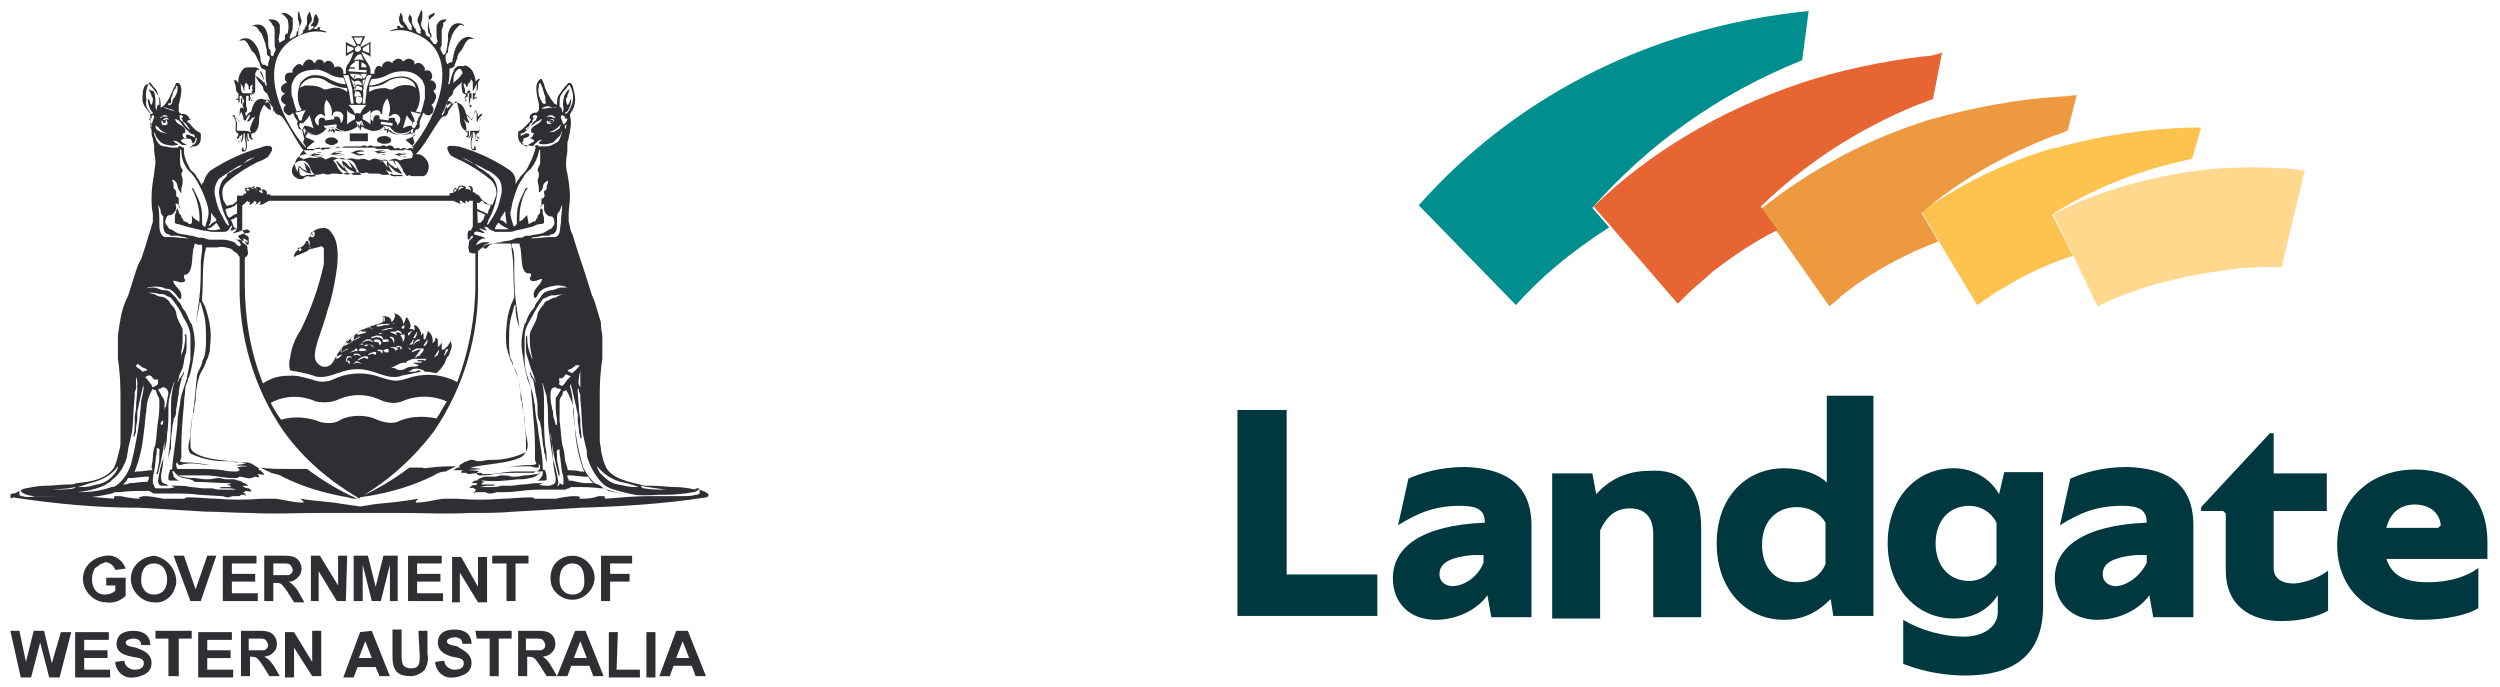 <?xml version="1.0" encoding="utf-8"?>
<!-- Generator: Adobe Illustrator 26.0.3, SVG Export Plug-In . SVG Version: 6.00 Build 0)  -->
<svg version="1.1" id="Layer_1" xmlns="http://www.w3.org/2000/svg" xmlns:xlink="http://www.w3.org/1999/xlink" x="0px" y="0px"
	 viewBox="0 0 193 53" style="enable-background:new 0 0 193 53;" xml:space="preserve">
<style type="text/css">
	.st0{clip-path:url(#SVGID_00000090254275917277192010000011630184965688608447_);}
	.st1{fill:#2D2F32;}
	.st2{fill-rule:evenodd;clip-rule:evenodd;fill:#FFD88E;}
	.st3{fill-rule:evenodd;clip-rule:evenodd;fill:#FEC34E;}
	.st4{fill-rule:evenodd;clip-rule:evenodd;fill:#EC9940;}
	.st5{fill-rule:evenodd;clip-rule:evenodd;fill:#008F8E;}
	.st6{fill-rule:evenodd;clip-rule:evenodd;fill:#E76433;}
	.st7{fill:#00383F;}
</style>
<g>
	<defs>
		<rect id="SVGID_1_" y="0" width="193" height="53"/>
	</defs>
	<clipPath id="SVGID_00000171713098885161327290000000093142555957931175_">
		<use xlink:href="#SVGID_1_"  style="overflow:visible;"/>
	</clipPath>
	<g id="logo-lockup-header" style="clip-path:url(#SVGID_00000171713098885161327290000000093142555957931175_);">
		<g id="Group_1219" transform="translate(3952.129 2961.549)">
			<g id="Group_1218" transform="translate(-3952.128 -2961.549)">
				<path id="Vector" class="st1" d="M4.7,48.8h0.8l-0.9,3.5H3.8l-0.7-2.7l-0.7,2.7H1.6l-0.8-3.6h0.7l0.5,2.4l0.6-2.4h0.8l0.6,2.5
					L4.7,48.8z M24.1,18.2C24.1,18.2,24.1,18.2,24.1,18.2c-0.1-0.1,0-0.2,0-0.1C24.2,18.1,24.2,18.1,24.1,18.2
					C24.2,18.2,24.2,18.2,24.1,18.2z M36.9,18.2v0.2h-0.1c-0.1,0.1-0.2,0.1-0.3,0.1v-0.4L36.9,18.2z M36.9,17.7h-0.4v-2.2H18.7v2.3
					h-0.4v-2.7h18.5L36.9,17.7z M18.6,18.5l-0.1-0.1c0,0-0.1-0.1-0.1-0.1v-0.1h0.4v0.4C18.7,18.6,18.6,18.5,18.6,18.5L18.6,18.5z"/>
				<path id="Vector-2" class="st1" d="M33,29h0.4c-0.3,0.1-0.5,0.1-0.8,0.2c-0.5,0.2-1.1,0.2-1.6,0.3c-0.5,0-0.9,0-1.4-0.1
					c-0.1,0-0.2-0.1-0.4-0.1c-0.3-0.1-0.5-0.1-0.8-0.2c-0.2,0-0.3,0-0.5,0c-0.3,0-0.6,0.1-0.9,0.1c-0.3,0.1-0.6,0.2-0.8,0.2
					l-0.4,0.1c-0.2,0-0.4,0.1-0.5,0.1c-0.2,0-0.5,0-0.7,0c-0.3,0-0.6,0-0.9-0.1c-0.3-0.1-0.6-0.2-0.9-0.2c-0.1,0-0.2,0-0.2-0.1
					c0-0.1-0.1-0.1-0.1-0.2c0.6,0,1.1,0.2,1.6,0.4c0.2,0.1,0.4,0.1,0.7,0.1c0.9,0,1.7-0.6,2.8-0.6c1.2,0,1.9,0.6,2.8,0.6
					c0.2,0,0.4,0,0.7-0.1c0.5-0.2,1.1-0.3,1.6-0.4v0C32.9,29,32.9,29,33,29L33,29z M34.8,27c0,0.1-0.1,0.2-0.1,0.3
					c0,0.1-0.1,0.2-0.2,0.3c-0.1,0.2-0.1,0.3-0.2,0.5c-0.1,0.1-0.2,0.3-0.3,0.4c-0.1,0.1-0.2,0.2-0.3,0.3c-0.2,0-0.5-0.1-0.7-0.1
					h-0.2c0,0-0.1-0.1-0.1-0.1c-0.2-0.1-0.5-0.2-0.8-0.1c-0.1,0-0.1,0.1-0.2,0.1l-0.2,0.1H32c0.1,0,0.2-0.1,0.3-0.1
					c0.1,0,0.1,0,0.2,0.1c-0.5,0.1-1,0.2-1.5,0.3c-0.2,0.1-0.4,0.1-0.6,0.1c-0.9,0-1.6-0.6-2.8-0.6c-1.2,0-1.9,0.6-2.8,0.6
					c-0.2,0-0.4,0-0.6-0.1c-0.6-0.2-1.2-0.3-1.8-0.4c-0.1-0.3-0.1-0.7,0-1c0.1-0.8,0.4-1.5,0.8-2.1c0.8-1.6,1.4-3.3,1.8-5.1
					C25,20.3,25,20.1,25,20c0-0.2,0-0.4,0-0.5c0-0.1,0-0.2,0-0.3c0-0.1-0.2-0.2-0.2-0.2c0,0-0.2,0.1-0.3,0.1c-0.1,0-0.3,0.1-0.4,0.1
					c-0.2,0-0.3,0.1-0.4,0.2c-0.2,0.1-0.5,0.2-0.7,0.3c-0.1,0-0.1,0-0.2,0.1c-0.1,0-0.1,0.1-0.1,0.1v-0.2c0.1-0.3,0.3-0.4,0.5-0.6
					c0.2-0.1,0.3-0.2,0.4-0.4c0,0,0-0.1,0.1-0.1c0.1,0,0.1,0,0.1,0.1c0,0.1,0.1,0.2,0.1,0.4c0,0,0.1,0.1,0.1,0.1
					c0-0.1-0.1-0.1-0.1-0.2c0-0.2,0-0.4,0-0.4s-0.1,0-0.1-0.1c0-0.1,0-0.1,0.1-0.2c0.2-0.5,0.6-0.7,1.1-0.7c0.3,0,0.5,0.2,0.6,0.4
					c0.3,0.3,0.7,1.2,0.3,3.4c-0.1,0.6-0.3,1.7-0.6,2.5c-0.2,0.8-0.5,1.6-0.8,2.5c-0.1,0.4-0.2,0.7-0.2,1.1c0,0.4,0.3,0.7,0.6,0.8
					c0.6,0.1,0.8-0.3,1-0.7c0.3-0.6,0.8-1.1,1.3-1.6c0.5-0.4,1-0.7,1.7-0.9c0.2-0.1,0.4-0.1,0.6-0.2c0.1-0.1,0.1-0.3,0.1-0.4
					c0,0-0.1-0.1-0.1-0.1h0.1c0.3,0,0.5,0.1,0.6,0.3c0,0,0,0,0,0.1c0,0.1,0.1,0,0.1,0c0.1-0.1,0.2-0.3,0.2-0.5c0,0-0.1-0.1-0.1-0.1
					h0.1c0.3,0.1,0.5,0.3,0.6,0.6c0,0.1,0,0.1,0,0.2c0,0,0,0,0.1-0.1c0.1-0.1,0.1-0.3,0.1-0.3s0.1-0.1,0.1-0.1l0.1,0.1
					c0.1,0.2,0.2,0.4,0.2,0.6l-0.1,0.2c0.1,0,0.1,0,0.2,0c0.1,0,0.1,0.1,0.2,0.1v-0.1c0,0,0-0.1,0-0.1c0-0.1-0.1-0.1,0-0.2
					c0.1,0,0.2,0.1,0.2,0.1c0.2,0.2,0.3,0.4,0.3,0.6v0.1c0,0,0.1-0.1,0.1-0.1c0,0,0-0.1,0-0.1c0,0,0.1,0.1,0.1,0.1
					c0,0.1,0,0.1,0,0.2c0,0.1,0,0.1,0,0.2l0.1,0c0.1-0.1,0.1-0.3,0.2-0.5c0-0.1,0-0.2,0.1-0.1c0.2,0.2,0.3,0.4,0.3,0.7v0.2
					c0.1-0.1,0.2-0.2,0.2-0.3v-0.1h0.1c0.1,0.1,0.1,0.1,0.1,0.2c0,0.1,0,0.2,0,0.4c0,0,0,0.1,0,0.1c0,0,0.1-0.1,0.1-0.1l0.1-0.1
					c0,0,0.1-0.2,0.1-0.1V27c0,0,0.1,0,0.1,0c0.2-0.1,0.4-0.3,0.5-0.5c0-0.1,0.1-0.1,0.1-0.2v0.1C34.9,26.6,34.9,26.8,34.8,27
					L34.8,27z M23.3,19.3c0-0.1-0.2-0.2-0.2-0.2c-0.1,0-0.1,0.1-0.2,0.1l0.1,0c0,0.1,0.1,0.1,0.1,0.2C23.2,19.4,23.2,19.3,23.3,19.3
					L23.3,19.3z M24.2,18.3c0.1-0.1,0.1-0.2,0.1-0.3c0-0.1-0.1-0.1-0.2-0.1C23.9,18,23.9,18.4,24.2,18.3L24.2,18.3z M32.3,26.2
					c-0.1,0-0.2,0.1-0.3,0.2c0,0-0.1,0.2-0.1,0.2c0,0,0.1,0,0.1-0.1c0.1-0.1,0.2-0.1,0.3-0.2c0,0,0.1,0,0.1,0.1c0-0.1,0-0.1,0-0.2
					C32.4,26.2,32.3,26.2,32.3,26.2L32.3,26.2z M32,25.9c0,0-0.1,0.2-0.1,0.2H32c0.1,0,0.2-0.3,0.2-0.5C32.1,25.7,32.1,25.8,32,25.9
					L32,25.9z M32,26.2c-0.1,0-0.2,0.1-0.2,0.2c0,0-0.1,0.1-0.1,0.1c0,0-0.1,0.1-0.1,0.1h0.2c0,0,0.1-0.1,0.1-0.2
					C31.9,26.3,31.9,26.3,32,26.2L32,26.2z M31.6,27.1c0.1-0.1,0.1-0.2,0.1-0.2c-0.1,0-0.2-0.1-0.3-0.1h0c0.1,0,0.1,0.1,0.2,0.1
					C31.7,27.1,31.6,27.2,31.6,27.1L31.6,27.1z M31.5,25.7C31.5,25.8,31.4,25.8,31.5,25.7c0,0.1,0,0.2,0,0.2c0.1,0,0.2-0.2,0.2-0.2
					c0.1-0.1,0.1-0.2,0.1-0.2C31.7,25.6,31.6,25.7,31.5,25.7L31.5,25.7z M31.2,25.1c0,0-0.2,0.1-0.2,0.2c0,0,0.1,0.1,0.1,0.1
					S31.3,25.3,31.2,25.1c0.2,0,0.2-0.1,0.2-0.2V25C31.4,25,31.3,25.1,31.2,25.1L31.2,25.1z M30.9,26.9c0.1,0.1,0,0.2,0,0.2
					c0-0.1,0.2-0.2,0.1-0.3s-0.4-0.1-0.4-0.1s0,0.1,0.1,0.1h0.1C30.9,26.8,30.9,26.8,30.9,26.9L30.9,26.9z M30.9,25.9
					c0.1,0.1,0.2,0.3,0.2,0.4c0,0.1-0.1,0.2,0,0.1s0.2-0.4,0.1-0.6C31,25.9,31,25.8,30.9,25.9C30.8,25.9,30.9,25.9,30.9,25.9
					L30.9,25.9z M30.7,25.5l-0.2,0.1c0,0,0.1,0.1,0.1,0.1c0.1-0.1,0.3,0,0.4,0.1c0.1,0.1,0-0.1,0-0.1C31,25.6,30.7,25.5,30.7,25.5
					L30.7,25.5z M30.4,26.5C30.4,26.5,30.4,26.5,30.4,26.5L30.4,26.5c0.1-0.3,0-0.5-0.2-0.5h-0.1v0.1h0.1
					C30.3,26.2,30.4,26.4,30.4,26.5L30.4,26.5L30.4,26.5z M30.5,25.8c0,0,0.1,0.1,0.1,0.1v-0.1c0-0.1-0.1-0.2-0.2-0.2
					c-0.1,0-0.2,0-0.2,0h-0.1C30.2,25.7,30.3,25.7,30.5,25.8L30.5,25.8z M29.8,25.8c0.1,0,0.1,0.1,0.2,0.1L30,26c0,0,0-0.1-0.1-0.1
					c-0.1-0.1-0.3-0.2-0.5-0.2c-0.1,0-0.2,0-0.1,0.1C29.5,25.7,29.6,25.7,29.8,25.8L29.8,25.8z M30,26.4c0-0.1,0-0.2-0.1-0.2
					c0,0-0.1,0-0.1,0c-0.1,0-0.2,0-0.3,0.1c0,0,0,0,0.1,0.1c0,0,0.1,0,0.2,0C29.8,26.3,29.9,26.4,30,26.4
					C29.9,26.6,29.9,26.5,30,26.4L30,26.4z M30.5,24.9c0,0-0.2,0.1-0.2,0.1c0,0,0.1,0,0.1,0c0.1-0.1,0.2-0.2,0.2-0.3
					c0-0.1,0-0.2,0-0.3v0.1C30.6,24.7,30.6,24.8,30.5,24.9L30.5,24.9z M30.4,25.3c-0.4,0-0.7,0.1-1,0.2c0.2,0,0.4,0,0.6-0.1
					C30.1,25.4,30.2,25.4,30.4,25.3L30.4,25.3z M29.6,24.8c0,0,0.1,0,0.1,0c0,0,0-0.1,0-0.2c0-0.1,0-0.1-0.1-0.2v0.1
					C29.7,24.6,29.6,24.7,29.6,24.8C29.6,24.8,29.6,24.8,29.6,24.8L29.6,24.8z M29,25.1C29.2,25.1,29,25.2,29,25.1l0.1,0.1
					c0.1,0,0.2,0,0.2,0c0.1,0,0.3-0.1,0.4-0.1h0.1c0.2,0,0.3-0.1,0.4-0.1C29.8,25,29.4,25,29,25.1L29,25.1z M28.4,25.3
					C28.3,25.4,28.4,25.4,28.4,25.3l0.5,0.1c-0.1,0-0.2-0.1-0.3-0.1c-0.2,0,0.1-0.2,0-0.2C28.6,25.2,28.4,25.4,28.4,25.3L28.4,25.3z
					 M27.6,25.7c0,0-0.1,0.1,0,0.1c0,0.1,0.2,0,0.2,0l0.4-0.1c0,0,0.1-0.1,0.1-0.1h-0.1c-0.1,0-0.3,0-0.3,0c0,0,0.1-0.2,0.1-0.2
					C27.8,25.5,27.7,25.6,27.6,25.7L27.6,25.7z M27.1,26.1c0,0.1,0,0.1,0,0.2l0.2,0c0.2-0.1,0.4-0.2,0.5-0.3c0.1-0.1,0,0-0.1,0
					c-0.1,0.1-0.2,0.1-0.3,0.2c-0.2,0,0-0.3,0-0.3c-0.1,0-0.1,0.1-0.2,0.1C27.1,26,27.1,26.1,27.1,26.1L27.1,26.1z M26.6,26.6
					c0,0,0,0.1,0,0.1c0,0,0.2-0.1,0.2-0.1c0.2-0.1,0.4-0.2,0.6-0.4c-0.1,0-0.2,0.1-0.3,0.2c-0.1,0.1-0.2,0.1-0.3,0.1
					c-0.1,0-0.1-0.2,0-0.2c0,0,0.1-0.1,0.1-0.1C26.8,26.4,26.7,26.5,26.6,26.6L26.6,26.6z M26.3,27.1c0,0,0,0.1,0,0.1
					c0,0,0.1,0,0.1,0c0.2-0.1,0.3-0.2,0.4-0.2c0,0,0.2-0.2,0.1-0.1c-0.1,0-0.2,0.1-0.4,0.2c-0.1,0.1-0.1,0.1-0.1,0.1
					c-0.1,0,0-0.2,0-0.3C26.4,26.9,26.3,27,26.3,27.1L26.3,27.1z M26.2,27.6c0,0,0.1-0.1,0.1-0.1c0,0,0.2-0.2,0.2-0.2
					c0,0-0.1,0.1-0.2,0.1c-0.1,0-0.2,0.1-0.2,0.1c-0.1,0-0.1-0.1-0.1-0.1c0,0-0.1,0.3,0,0.3L26.2,27.6L26.2,27.6z M27,28.1
					c0-0.1,0-0.1,0-0.2c-0.1-0.1-0.4-0.1-0.5,0c0.1-0.1,0.3-0.1,0.4,0.1C26.9,28,26.9,28.1,27,28.1C26.9,28.2,27,28.1,27,28.1
					L27,28.1z M27.2,27.7C27.2,27.7,27.1,27.6,27.2,27.7c-0.1-0.2-0.1-0.2-0.2-0.2c-0.1,0,0,0-0.2,0s0.1-0.2,0.1-0.2
					c0.2-0.1,0.4-0.2,0.6-0.2c0,0,0.1,0,0.1,0c0,0,0-0.1,0-0.1c0,0-0.1-0.1-0.1-0.1h-0.1c0,0,0-0.1,0.1-0.1c0.1-0.1,0.3-0.2,0.5-0.2
					c0.1,0,0.2,0,0.2,0h-0.1c0,0-0.2-0.1-0.2-0.1c0,0,0.2-0.1,0.2-0.1c0.1-0.1,0.3-0.1,0.5-0.1c0,0.1,0.2,0.1,0.2,0.1
					c-0.1-0.1-0.1-0.1-0.2-0.2c0-0.1,0.1-0.1,0.2-0.1c0.2-0.1,0.4-0.1,0.6,0c0,0,0.2,0.2,0.2,0.1c0,0-0.1-0.2-0.1-0.2
					c-0.1-0.1-0.3-0.1-0.4-0.1c-0.1,0-0.3,0.1-0.4,0.1c0,0-0.1,0.2-0.1,0.2h-0.3c-0.2,0.1-0.3,0.2-0.4,0.3c0,0.1,0,0.1-0.1,0.1
					c-0.1,0.1-0.2,0.1-0.3,0.2c0,0.1-0.1,0.1-0.1,0.2c-0.1,0.1-0.1,0-0.2,0.1c-0.3,0.2-0.5,0.5-0.5,0.8c0,0.1,0,0,0.1,0
					C26.7,27.7,27,27.4,27.2,27.7L27.2,27.7L27.2,27.7z M29,26.4c0.2,0,0.3,0.1,0.3,0.2c0,0,0,0.1,0,0.1c0,0,0-0.1,0.1-0.1
					c0.1-0.2-0.1-0.4-0.3-0.4h-0.1c-0.1,0-0.1,0.1-0.2,0.1h0.1C28.9,26.5,28.9,26.4,29,26.4L29,26.4z M28.5,26.6
					c0.1,0,0.2,0.1,0.3,0.2c0,0,0,0.1,0,0.1c0,0,0,0.1,0,0.1s0-0.1,0-0.1C28.9,26.7,28.7,26.6,28.5,26.6c-0.2,0-0.3,0-0.4,0.1
					c0,0-0.1,0,0.1,0C28.3,26.8,28.4,26.6,28.5,26.6L28.5,26.6z M28.3,27.2c0-0.2-0.1-0.3-0.3-0.3c0,0-0.1,0-0.1,0
					c-0.1,0-0.1,0-0.2,0.1c0,0,0,0.1,0.1,0.1c0.1,0,0.2,0,0.3,0C28.2,27,28.3,27.1,28.3,27.2L28.3,27.2z M27.3,27.4
					c0.1,0.1,0.1,0,0.2,0c0.1,0,0.2,0,0.3,0.1c0.1,0.1,0-0.1,0-0.1c-0.1-0.1-0.2-0.1-0.3-0.1C27.4,27.3,27.3,27.3,27.3,27.4
					L27.3,27.4z M27.9,28.1C27.9,28,27.8,28,27.9,28.1c-0.1-0.1-0.2-0.2-0.3-0.2c-0.1,0-0.2,0-0.2,0.1c0,0-0.2,0.1-0.1,0.1
					c0.1-0.1,0.3-0.1,0.4-0.1L27.9,28.1L27.9,28.1z M28.4,27.7C28.4,27.7,28.4,27.8,28.4,27.7c0.1-0.2-0.1-0.2-0.2-0.2
					c-0.2,0-0.3,0.1-0.5,0.2c0,0-0.1,0.1-0.1,0.1h0.1c0.1-0.1,0.3-0.1,0.4-0.2C28.3,27.7,28.3,27.7,28.4,27.7L28.4,27.7z M28.8,27.2
					c-0.2,0-0.3,0.1-0.4,0.2h0.1c0.1,0,0.1-0.1,0.2-0.1c0.1,0,0.3,0.1,0.3,0.1C29.1,27.2,29,27.1,28.8,27.2L28.8,27.2z M29.5,27.3
					C29.5,27.3,29.5,27.2,29.5,27.3c0.1-0.3,0-0.3-0.2-0.3h-0.1c0,0-0.1,0-0.1,0c0,0,0.1,0.1,0.1,0.1h0.1
					C29.4,27.1,29.4,27.2,29.5,27.3C29.5,27.3,29.5,27.3,29.5,27.3L29.5,27.3z M29.9,27.3c0.2-0.2,0.1-0.5-0.2-0.3
					c0,0-0.1,0-0.1,0.1c0,0,0.1,0,0.1,0.1h0.1c0.1,0,0.2,0,0.2,0.1V27.3L29.9,27.3z M30,26.8C30,26.8,30,26.8,30,26.8
					c0.2,0.1,0.4,0,0.5,0.2c0,0,0,0.1,0,0.1c0,0,0,0,0.1-0.1c0.1,0,0.1,0,0.1-0.1s-0.2-0.1-0.3-0.1h-0.1C30.1,26.8,30,26.9,30,26.8
					L30,26.8z M32.9,27.7C33,27.7,32.9,27.7,32.9,27.7c-0.3,0-0.6,0-0.9,0c-0.2,0-0.4,0.1-0.6,0.2L31.4,28c0,0-0.1,0-0.1,0
					c-0.2,0-0.3,0-0.5,0.1c-0.2,0.1-0.4,0.2-0.6,0.3c0.1,0,0.3,0,0.4,0.1c0.2,0.1,0.4,0.1,0.6,0c0.1,0,0.1-0.1,0.2-0.1
					c0.2-0.1,0.4-0.1,0.6-0.1c0.1,0,0.2,0,0.3-0.1c0.1-0.1-0.1,0-0.2-0.1c-0.1,0-0.3-0.1-0.1-0.1c0.2,0,0.4,0,0.5,0
					c0,0,0.1-0.1,0.1-0.1h-0.3c-0.1,0-0.1-0.1,0-0.1c0.1,0,0.3,0,0.4,0C32.8,27.9,32.9,27.8,32.9,27.7L32.9,27.7z M32.8,27.3
					c0.1,0,0.1,0,0.2,0c-0.1,0.1-0.3,0.1-0.4,0.1c0,0-0.2,0-0.2,0c0,0,0.1-0.1,0.1-0.1c0.1-0.1,0.2-0.2,0.2-0.3v-0.1
					c-0.1,0-0.2,0-0.4,0h-0.1c-0.1,0-0.2,0.1-0.4,0.2c0,0,0,0.1,0,0.1c0.2-0.1,0.3-0.1,0.5-0.2c0.1,0,0.2,0,0.2,0
					c0,0-0.1,0.1-0.1,0.1c-0.1,0.1-0.2,0.3-0.3,0.4c0,0-0.1,0.1-0.1,0.1c0.1,0,0.2,0,0.2-0.1C32.5,27.4,32.7,27.4,32.8,27.3
					L32.8,27.3z M33,26.3c0,0,0-0.1,0-0.1c-0.1,0.1-0.1,0.2-0.2,0.3c0,0-0.1,0.1-0.1,0.2c0,0,0.1,0,0.1,0C32.9,26.6,33,26.5,33,26.3
					L33,26.3z M33.9,27C33.9,27,34,26.8,33.9,27c-0.1,0.1-0.3,0.4-0.4,0.6c0.1-0.1,0.2-0.1,0.3-0.2C33.8,27.3,33.9,27.2,33.9,27
					L33.9,27z M34.6,27C34.6,27,34.6,27,34.6,27c0-0.1-0.2,0-0.2,0c0,0,0,0.1,0,0.1c0,0-0.1,0.2-0.1,0.3c0,0.1,0,0.1,0,0.1
					C34.4,27.3,34.5,27.2,34.6,27L34.6,27z M20.7,12.1c-0.3,0.2-0.5,0.3-0.8,0.4c-0.8,0.4-1.6,0.9-2.3,1.5c-0.4,0.3-0.5,0.7-0.4,1.2
					c0,0.2,0.1,0.4,0.2,0.5c0,0.1,0.1,0.1,0.1,0.2c0.1,0,0.3-0.1,0.4-0.1c0.1,0,0.2-0.1,0.3-0.2c0,0,0.1-0.1,0.2-0.2
					c0.1,0,0.1-0.1,0.1-0.1c0.1,0,0.2-0.1,0.2-0.1c0,0,0.1-0.1,0.1-0.2c0-0.1,0.2,0,0.2-0.1v-0.2c0.1-0.2,0.2-0.3,0.4-0.2l0.1,0.1
					c0,0,0.1-0.1,0.1-0.1c0.1-0.1,0.3-0.1,0.5,0c0,0,0.1,0.2,0.1,0.2c0,0,0.1-0.1,0.1-0.1c0.1,0,0.2,0.1,0.3,0.2c0,0,0,0,0,0V15
					c0.1,0,0.1,0,0.2,0c0.1,0,0.1,0.1,0.1,0.2c0,0.3-0.3,0.4-0.5,0.5c-0.1,0.1-0.2,0.1-0.4,0.1c0,0,0.1-0.1,0.1-0.1s0-0.2,0-0.2
					c0,0-0.1,0.1-0.2,0.2c0,0-0.2,0.1-0.2,0.1c0,0,0.1-0.1,0.1-0.2l-0.2-0.1c0,0,0,0.1,0,0.1c0,0-0.2,0.2-0.3,0.2s0-0.2,0-0.2
					c0,0-0.1,0-0.1,0c0,0-0.1-0.1-0.1-0.1c0,0-0.1,0.1-0.2,0.2c-0.1,0.1-0.3,0.3-0.5,0.1c0,0,0-0.1-0.1-0.1c0,0-0.2,0.2-0.2,0.2
					c-0.2,0.1-0.4,0.2-0.6,0.2l-0.1,0.1c0,0,0.1,0.3,0.1,0.3c0,0,0,0.1,0.1,0.2c0,0,0,0.1,0.1,0.1c0,0,0.2-0.1,0.2-0.1
					c0.1-0.1,0.3-0.2,0.4-0.2c0,0,0.4-0.1,0.4,0c0,0.1-0.5,0.3-0.5,0.3c-0.1,0-0.1,0.1-0.2,0.1l-0.2,0.1c0,0,0,0,0.1,0.1
					c0,0.1,0.1,0.2,0.1,0.3c0,0.1,0.1,0.2,0.2,0.2c0,0,0.1,0,0.1,0c0.1,0,0.2,0,0.2,0.1v0.1c0,0,0.1,0,0.1,0c0.1,0,0.2,0.1,0.2,0.1
					c0.1,0.1,0,0.1,0.1,0.2c0.1,0.1,0.2,0.1,0.2,0.1c0.1,0.1,0.1,0.1,0.1,0.2v0.1c0,0.1,0,0.2,0,0.3c0,0,0,0.1-0.1,0.1
					c-0.1,0,0,0-0.1-0.1s-0.1-0.2-0.2-0.2h-0.1c0,0,0,0.1,0,0.1c0.1,0.1,0.4,0.2,0.4,0.4v0.1c0,0.2,0.1,0.3,0,0.5
					c-0.1,0.2-0.4,0.3-0.6,0.1c-0.1,0-0.1-0.1-0.1-0.1c-0.1-0.1,0-0.1-0.2-0.2c-0.2-0.1-0.3-0.3-0.4-0.3c-0.3-0.1-0.7-0.2-1-0.1
					h-0.9c0,0.2-0.1,0.4-0.1,0.5c-0.2,1.1-0.1,2.2-0.2,3.3c0,0.1,0,0.2,0,0.3c0,0.1,0.1,0.2,0.1,0.2c0.2,0.4,0.3,0.8,0.4,1.2
					c0.2,0.8,0.2,1.5,0.1,2.3c0,0.2,0,0.3-0.1,0.5c0,0.2-0.1,0.3-0.2,0.5c0,0,0,0.1,0,0.1c0,0-0.1,0.1-0.1,0.2
					c-0.1,0.3-0.3,0.5-0.4,0.8c-0.2,0.6-0.3,1.3-0.3,1.9c0,0.2-0.1,0.3-0.1,0.5c0,0.2,0,0.4-0.1,0.5c0,0.2-0.1,0.4-0.1,0.6
					c-0.1,0.5-0.1,1.3-0.2,1.6c-0.1,0.4-0.1,0.9,0.3,1c0.7,0.3,1.5,0.5,2.4,0.5c0.3,0,0.6,0,0.9,0.1c0.1,0,0.3,0,0.4,0
					c0.2,0,0.3,0,0.5,0c0.2,0,0.3,0.1,0.5,0.2c0.1,0.1,0.2,0.1,0.3,0.2c0.1,0,0.1,0.1,0.1,0.1c0,0.1-0.1,0-0.1,0l0.1,0.1h0.1
					c0.1,0.1,0.2,0.2,0.3,0.3c0,0.1-0.4,0-0.4,0h-0.1c-0.1,0-0.2,0-0.1,0s0.2,0.1,0.2,0.2c0,0.1-0.2,0-0.3,0c-0.1,0-0.2,0.1-0.3,0.1
					c-0.2,0.1-0.6-0.1-0.9-0.1c-0.1,0-0.1,0.1-0.2,0.1c-0.1,0-0.3,0-0.4,0c-0.6,0-1.4-0.2-2-0.2H15c-0.3,0-0.5,0-0.8,0h-0.4
					c0.1,0.1,0.2,0.1,0.3,0.1c0.3,0.1,0.6,0.1,0.9,0.1l0.8,0.1h0.3c0.3,0,0.5-0.1,0.8-0.1c0.2,0,0.4,0.1,0.5,0.1h0.7
					c0.2,0.1,0.4,0.1,0.6,0.2c0,0,0.1,0.1,0.1,0.1s0.1,0,0.1,0c0,0,0.3,0.2,0.3,0.2s-0.2,0-0.3,0c-0.1,0-0.2,0-0.1,0.1
					c0.1,0,0.2,0.1,0.4,0.1c0,0,0.2,0.1,0.2,0.2s-0.3,0-0.4,0c-0.1,0-0.1,0.1-0.2,0.1c-0.1,0.1,0,0,0.1,0.1c0.1,0.1,0.1,0.2,0.1,0.2
					c0,0-0.1-0.1-0.1-0.1c-0.1,0-0.2,0-0.3,0l-0.1,0.1H18c-0.1,0-0.3,0.1-0.4,0.1c-0.2,0-0.3-0.1-0.5-0.1l-1.7-0.1
					c-0.7-0.1-1.4-0.1-2.1-0.1c-0.4,0-0.8,0-1.3,0c-0.1,0-0.2,0-0.3-0.1c-0.1,0-0.1-0.1-0.2-0.1c-0.1,0-0.1,0-0.2,0
					c-0.7,0-1.4,0-2.1,0.1c-0.1,0-0.2,0-0.3,0c-0.1,0-0.2,0.1-0.3,0.1c-1.2,0.3-2.5,0.4-3.8,0.3c-0.6-0.1-1.3-0.1-2-0.1
					c-0.2,0-0.4,0-0.7-0.1c-0.1,0-0.5-0.2-0.5-0.3c0-0.1,0.3-0.2,0.4-0.2c0.5-0.1,1-0.2,1.5-0.2c0.6,0,1.2-0.1,1.8-0.1
					c0.2,0,0.4,0,0.6-0.1C7,37.2,8.2,37,8.8,36.1c0.2-0.4,0.3-0.9,0.4-1.3c0.1-0.3,0.1-0.5,0.1-0.8c0-0.6,0-1.1,0-1.7v-1.4
					c0-0.7,0-1.5-0.1-2.4c0-0.3-0.1-0.6-0.1-0.9c0-0.5,0-1,0-1.6c0-0.3,0.1-0.6,0.1-0.8c0-0.2,0.1-0.4,0.1-0.6
					c0.1-0.6,0.3-1.2,0.6-1.8c0.2-0.6,0.4-1.3,0.6-1.9c0.1-0.3,0.2-0.6,0.4-0.9c0.2-0.6,0.4-1.2,0.6-1.9c0.1-0.3,0.2-0.6,0.3-1
					c0-0.2,0-0.4,0-0.6c-0.1-0.4-0.1-0.9-0.1-1.3c0-0.6,0.1-1.2,0.2-1.8c0-0.3,0.1-0.6,0.1-0.9c0-0.3-0.1-0.6-0.1-0.9v-0.3
					c0-0.2-0.1-0.4-0.1-0.6c-0.1-0.2-0.1-0.4-0.1-0.6c-0.1-0.4-0.1-0.8-0.1-1.2c0,0,0,0,0-0.1c0-0.1-0.2-0.2-0.2-0.3
					C11.1,8.2,11,7.9,11,7.7c0-0.4,0-0.8,0.2-1.1c0.1-0.1,0.2-0.1,0.3-0.1c0.1,0,0.1,0.1,0.1,0.1c0.3,0.3,0.5,0.6,0.7,0.9
					c0.1,0.2,0.1,0.5,0.1,0.7v0.1c0,0,0.2-0.1,0.2-0.1c0.4-0.4,0.6-0.9,0.8-1.4c0.1-0.1,0.1-0.2,0.2-0.4h0.1C13.9,6.4,14,6.7,14,6.9
					c0,0.4-0.1,0.8-0.2,1.2c0,0.2,0,0.3,0,0.5c0,0.1,0.1,0.1,0.2,0.2h0.2c0.1,0,0.3,0.1,0.4,0.3c0,0,0,0.1,0,0.1s0.1-0.1,0.1,0
					c0.1,0.1,0,0-0.2,0.1c-0.1,0.1-0.1,0.1,0.1,0.2c0.2,0.2,0.5,0.6,0.6,0.6c0.1,0.1,0.2,0.1,0.3,0.2v0.1c0,0.1,0,0.2,0,0.3
					c0,0.3-0.2,0.6-0.5,0.6c0,0-0.1,0-0.1,0c-0.1,0-0.1,0.1-0.2,0.1c-0.1,0-0.2,0-0.3,0h-0.2c0,0.1,0,0.2,0,0.3
					c0,0.3,0.1,0.5,0.2,0.8c0.1,0.2,0.2,0.4,0.3,0.6c0.2,0.2,0.4,0.3,0.5,0.6c0.1,0.1,0.2,0.2,0.2,0.3c0.1,0.1,0.1,0.2,0.2,0.3
					c0-0.1,0-0.2,0.1-0.2c0.1-0.4,0.3-0.7,0.5-0.9c1.2-0.8,2.5-1.4,3.9-1.8c0.2-0.1,0.6-0.2,0.8-0.1C21.2,11.5,20.8,11.9,20.7,12.1
					L20.7,12.1z M20.2,14.9c0.1,0.1,0.1-0.2,0-0.2H20C20,14.8,20,14.8,20.2,14.9L20.2,14.9z M19.4,14.6c0,0,0.1-0.1,0.1-0.1
					c0.1,0,0.3,0,0.3,0.2c0.1,0.2,0,0,0-0.1c0-0.1-0.1-0.2-0.2-0.2c-0.1,0-0.1,0-0.2,0.1C19.5,14.5,19.4,14.6,19.4,14.6L19.4,14.6z
					 M18.9,14.8c0,0,0.1-0.1,0.1-0.1c0.1,0,0.1,0,0.2,0c0,0,0.1,0,0.1,0s-0.2-0.2-0.2-0.2c0,0-0.1,0-0.1,0c0,0-0.1,0-0.1,0.1
					C19,14.6,18.9,14.7,18.9,14.8z M16.2,17.4c0.1-0.1,0.1-0.1,0.2-0.2c0,0,0.3-0.1,0.3-0.2c0-0.1-0.1-0.2-0.2-0.3s-0.2-0.3-0.2-0.3
					s0-0.1,0-0.1c0,0,0,0,0,0.1c0,0.3,0,0.6-0.1,0.9C16.1,17.3,16.1,17.5,16.2,17.4L16.2,17.4z M16.2,17.6c-0.1,0-0.2,0-0.2,0.1
					c0.3,0.1,0.6,0.1,0.9,0c0.1,0,0.2,0.1,0.1,0c0-0.1-0.3-0.5-0.3-0.5C16.5,17.4,16.4,17.5,16.2,17.6L16.2,17.6z M15.2,10.6
					c0,0-0.1,0.1-0.1,0.1c0,0.2-0.1,0.3-0.2,0.4c0,0.1-0.2,0.1,0,0.1C15.1,11.1,15.2,10.9,15.2,10.6L15.2,10.6L15.2,10.6z M13.9,8.9
					c-0.1,0,0,0.3,0,0.3c0,0.1,0.1,0.1,0.2,0.2c0.1,0.1,0.2,0.3,0.3,0.4c0.1,0.1,0.2,0.2,0.2,0.2c0.1,0.1,0-0.1,0-0.1
					c-0.1-0.1-0.2-0.3-0.3-0.4c0,0-0.2-0.1-0.2-0.2V9.3c0-0.1-0.1-0.1-0.1-0.2C14.3,9.1,14,8.8,13.9,8.9L13.9,8.9z M13.9,9.4
					c-0.1-0.1-0.2-0.2-0.4-0.2c0,0,0.1,0.2,0.1,0.2c0.1,0.2,0.6,0.3,0.7,0.6c0,0.1,0,0.1,0,0.2c0,0.1-0.2,0.1-0.2,0.1
					c0,0.1,0,0.2,0,0.2c0.1,0.1,0.1,0.2,0.2,0.2c0,0,0.1-0.1,0.1,0c0,0.1-0.1,0-0.2,0c-0.1,0-0.1,0.1-0.2,0.1
					c-0.1-0.1,0,0.2,0.1,0.2c0,0,0.1,0.1,0.2,0.1c0,0.1,0.1,0,0.1,0.1c0,0-0.3,0-0.3,0c-0.2-0.1-0.4-0.3-0.5-0.3
					c-0.1,0-0.3-0.1-0.2,0c0.1,0.1,0.2,0.2,0.3,0.2c0.1,0.1,0,0.1-0.1,0.1c-0.3,0.1-0.7,0-1-0.1c-0.2-0.1-0.4-0.3-0.5-0.5
					c-0.1-0.1-0.1-0.2-0.1-0.2c0-0.1-0.1-0.2-0.1-0.2c0,0.1,0,0.3,0.1,0.4c0,0.1,0.1,0.3,0.2,0.4c0.1,0.2,0.3,0.3,0.5,0.3
					c0.2,0,0.4,0.1,0.6,0.1c0.1,0,0.3,0,0.4,0c0.1,0,0-0.1,0.1-0.1c0.1-0.1,0.2,0.1,0.4,0.1c0.1,0,0.3,0,0.4,0
					c0.1,0,0.3-0.2,0.3-0.3c0-0.1-0.1-0.1-0.1-0.2c0-0.2-0.3-0.2-0.3-0.2c-0.1,0-0.2-0.2-0.1-0.3c0.1,0,0.1,0,0.2,0
					c0,0,0.1,0.1,0.2,0.1h0c0.1,0,0.1,0.1,0.2,0.1c0.1,0,0-0.2,0-0.2c-0.1,0-0.2-0.1-0.3-0.1l-0.1-0.1c-0.1-0.1,0,0-0.1-0.1
					s-0.2-0.2-0.3-0.3C14.1,9.7,14,9.5,13.9,9.4L13.9,9.4z M12.5,9.3c0,0,0.4-0.1,0.4-0.1c0,0,0.2,0.1,0.1,0c0-0.1-0.1-0.1-0.2-0.1
					l-0.2,0.1C12.6,9.2,12.6,9.3,12.5,9.3L12.5,9.3z M12.8,9.4C12.8,9.3,12.8,9.3,12.8,9.4c-0.1-0.1-0.1,0-0.1,0
					C12.7,9.4,12.7,9.4,12.8,9.4C12.8,9.4,12.8,9.4,12.8,9.4L12.8,9.4z M12.5,9.3c-0.1,0,0,0.3,0,0.3c0.1,0.1,0.3,0.1,0.4,0
					c0.1-0.1-0.1-0.5-0.1-0.3c0,0.1,0,0.2-0.1,0.2c0,0-0.1,0-0.1,0C12.6,9.5,12.6,9.4,12.5,9.3L12.5,9.3z M13,8.1
					c0.1,0.1,0.3-0.1,0.3-0.2c0-0.2,0.1-0.3,0.2-0.4c0.1-0.2,0.2-0.4,0.2-0.6c0-0.1,0-0.2,0-0.2c0,0-0.1-0.1-0.1-0.1
					c0,0.2-0.1,0.3-0.2,0.4c0,0.1-0.1,0.2-0.1,0.4c-0.1,0.1-0.1,0.2-0.1,0.3v0.3C13.1,7.9,12.9,8,13,8.1L13,8.1z M12.6,8.3
					c-0.1,0-0.1,0.1-0.2,0.1L12.6,8.3c0.3,0.1,0.6,0.2,0.9,0.3c0,0,0.1,0.1,0.1,0.1c0,0-0.1-0.1-0.1-0.1c-0.1-0.1-0.3-0.2-0.5-0.2
					C12.9,8.3,12.7,8.3,12.6,8.3L12.6,8.3z M12.5,9c0,0-0.2,0.1-0.2,0.1c0,0,0.1,0,0.1,0C12.5,9.1,12.5,9.1,12.5,9
					c0.2,0,0.3,0,0.4,0c0.1,0,0.2,0,0.1,0c-0.1,0-0.1-0.1-0.2-0.1c-0.1,0-0.2,0-0.2,0C12.6,8.9,12.6,8.9,12.5,9L12.5,9z M12.9,10.3
					c-0.3-0.1-0.5-0.2-0.7-0.5c-0.1,0-0.1-0.1-0.2-0.1c0,0.1,0,0.2,0.1,0.3c0.1,0.1,0.2,0.1,0.3,0.2C12.5,10.2,12.7,10.3,12.9,10.3
					L12.9,10.3z M11.6,8.7c0,0,0,0.1,0.1,0.1c0.1,0,0.1-0.1,0.1-0.1c0,0-0.1-0.1-0.1-0.1c-0.2-0.3-0.3-0.7-0.3-1
					c0.1,0.1,0.2,0.2,0.2,0.4c0,0,0.1,0.1,0.1,0.1c0.1-0.2,0.1-0.3,0.1-0.5c0-0.1-0.1-0.1-0.1-0.2c0-0.1-0.1-0.2-0.1-0.3
					c-0.1,0-0.1-0.2-0.1-0.2c0,0,0.2,0.1,0.2,0.1C11.7,7,11.8,7,11.9,7.1c0.1,0.3,0.1,0.7,0.1,1c0,0.2,0,0.3,0.1,0.4
					c0-0.1,0-0.3,0.1-0.4h0.1c0-0.1,0-0.2,0-0.3c0-0.3-0.1-0.5-0.2-0.8c-0.1-0.2-0.3-0.3-0.4-0.5c0,0-0.1-0.1-0.1-0.1
					c0,0-0.1-0.1-0.1,0c-0.2,0.4-0.3,0.9-0.2,1.3C11.2,8.2,11.4,8.4,11.6,8.7L11.6,8.7z M11.6,9.8c0,0.2,0.1,0,0.1-0.1
					c0-0.1-0.1-0.1-0.1-0.2c0,0.1,0,0.2,0,0.2V9.8z M11.7,9.6c0.1-0.2,0.1-0.4,0.2-0.5c0-0.1,0-0.2-0.1-0.2c-0.1,0-0.1,0.1-0.1,0.1
					c0,0,0,0,0,0.1c0,0.1-0.2,0-0.2,0.1C11.6,9.3,11.6,9.4,11.7,9.6L11.7,9.6z M10.5,28.2C10.5,28.2,10.4,28.2,10.5,28.2
					c0,0.1,0.1,0.2,0.3,0.3l0.2,0.2l0.3-0.1c0.1,0,0.1,0,0-0.1s-0.3-0.1-0.4-0.2c0,0-0.1-0.1-0.1-0.1h-0.1v-0.1
					C10.7,28.1,10.6,28.1,10.5,28.2L10.5,28.2z M12.5,32.8c0.1,0,0.1-0.3,0.1-0.4c0-0.2,0.1-0.3,0.1-0.5c0-0.2,0-0.4,0.1-0.5
					c0.1-0.3,0.1-0.7,0.2-1c0-0.3-0.2-0.5-0.4-0.5c-0.1,0-0.1,0-0.2,0.1c-0.1,0-0.1,0-0.2,0.1c0.1,0.1,0.2,0.3,0.3,0.5
					c0.1,0.1,0,0.1,0.1,0.1c0,0.1,0.1,0.2,0.1,0.3c0,0.5,0,1,0,1.4C12.4,32.5,12.3,32.8,12.5,32.8L12.5,32.8z M12.2,29.6
					c0-0.1,0-0.3,0-0.3H12c-0.1,0-0.1,0-0.2-0.1c-0.1-0.1,0-0.1-0.2-0.2c-0.1-0.1-0.3,0.1-0.4,0.1c0.2,0.2,0.3,0.4,0.5,0.6
					c0,0,0,0.1,0.1,0.2C12,29.8,12.2,29.7,12.2,29.6L12.2,29.6z M10.5,29.1c0,0.2,0,0.6,0,0.7s0,0.3,0,0.2c0-0.1,0.1-0.2,0.1-0.3
					C10.6,29.5,10.6,29.3,10.5,29.1c0-0.1,0-0.3,0-0.4C10.5,28.8,10.5,29,10.5,29.1L10.5,29.1z M5.8,37.6l-0.5,0.1l-1.3,0.1
					c0.3,0,1.4,0,1.7-0.1C5.7,37.7,5.9,37.6,5.8,37.6z M6,37.6c0.4,0,0.8,0,1.1-0.1l0.4-0.1c0.6-0.1,1-0.4,1.4-0.9
					c0.2-0.3,0.2-0.4,0.2-0.5l0,0c-0.4,0.6-1.1,1-1.8,1.2C6.9,37.3,6.4,37.5,6,37.6z M9.3,37.2c0.4-0.4,0.6-0.8,0.8-1.3
					c0.4-1.6,0.7-3.3,0.8-5c0.1-0.4,0.2-0.8,0.2-1.2C11.1,29.8,11,29.9,11,30c-0.1,0.4-0.2,0.9-0.3,1.3c0,0.2-0.1,0.3-0.1,0.5V32
					c0,0.1,0,0.2,0,0.3c0,0.3-0.1,0.5-0.1,0.8c0,0.2,0,0.3-0.1,0.5c0,0.1,0,0.1-0.1,0.1v-0.1c0.1-0.3,0.1-0.7,0.1-1
					c0-0.1,0-0.3,0-0.4c0-0.2,0.1-0.5,0.1-0.7c0-0.5,0.1-1.1,0.1-1.6c0-0.3-0.1,0-0.1,0.1c0,0.1-0.1,0.2-0.1,0.3v0.3
					c-0.1,0.8-0.1,1.8-0.2,2.7c-0.1,0.5-0.2,0.9-0.3,1.3c0,0.2-0.1,0.5-0.1,0.7c-0.1,0.2-0.1,0.4-0.2,0.5c-0.2,0.5-0.5,0.9-0.9,1.2
					l-0.1,0.1c0,0-0.1,0.1-0.1,0.1c-0.2,0.1-0.3,0.2-0.5,0.3c-0.7,0.3-1.3,0.4-2,0.5c0.9,0,1.8-0.1,2.6-0.4
					C8.9,37.6,9.1,37.4,9.3,37.2L9.3,37.2z M11.5,36.8h-0.3l-1,0.1c-0.1,0-0.2,0-0.3,0c-0.1,0.1-0.1,0.2-0.2,0.3l-0.2,0.2
					c0.2,0,0.3,0,0.5-0.1c0.4,0,0.8-0.1,1.2-0.1h0.2v-0.1C11.5,37.1,11.5,36.8,11.5,36.8L11.5,36.8z M11.7,36.1
					c0-0.3,0.1-0.4,0.1-0.8c0-0.4,0.1-0.7,0.2-1c0.1-0.6,0.1-1.2,0.2-1.8c0.1-0.5,0.1-1,0.1-1.6c0-0.2-0.1-0.3-0.2-0.5
					c0-0.1-0.1-0.3-0.1-0.3s-0.1,0-0.1,0c-0.1,0-0.1-0.1-0.1-0.1c-0.3,0.5-0.5,1.1-0.5,1.7c-0.1,0.5-0.1,1.1-0.2,1.7
					c-0.1,1-0.3,2-0.7,3c0,0.1,0.1,0,0.1,0h0.2c0.3,0,0.7-0.1,1-0.1h0.1C11.7,36.2,11.7,36.1,11.7,36.1L11.7,36.1z M14.2,36.9
					c-0.3,0-0.5-0.2-0.7-0.4c0,0-0.1-0.2-0.2-0.1c0,0.1,0.1,0.2,0.1,0.4c0.1,0.1,0.2,0.2,0.4,0.3c-0.2,0-0.4,0-0.6,0
					c-0.1,0-0.2,0-0.2-0.1c0-0.2,0-0.4,0.1-0.6c0,0,0,0,0-0.1s0.2,0,0.2-0.1c0,0,0-0.1,0-0.2c0.1-1.1,0.3-2.1,0.4-3.3
					c0-0.5,0.1-1,0.2-1.5c0-0.3,0.1-0.7,0.2-1c0.1-0.3,0.2-0.6,0.3-0.9c0.1-0.5,0.2-1,0.3-1.5c0-0.2,0-0.4,0-0.6c0-0.1,0-0.2,0-0.3
					c0-0.3,0-0.6,0-0.9c0-0.6-0.3-1.1-0.6-1.6c-0.2-0.5-0.5-0.9-0.9-1.4c-0.1-0.1-0.3-0.1-0.4-0.2c-0.1-0.1-0.3-0.1-0.5-0.1
					c-0.3-0.1-0.5-0.1-0.8-0.1h-0.1c0.2,0,0.3,0.1,0.5,0.1c0.2,0.1,0.3,0.2,0.5,0.2c0.2,0,0.4,0.1,0.6,0.3c0.1,0.1,0.1,0.2,0.2,0.3
					c0.2,0.2,0.3,0.3,0.4,0.6c0,0.2,0.1,0.5,0.2,0.7c0.1,0.2,0.2,0.4,0.3,0.6c0,0.2,0,0.3,0,0.5c0,0.4,0,0.8-0.1,1.2
					c0,0.2,0,0.4-0.1,0.5c0,0.1,0.1-0.2,0.1-0.2c0.2-0.4,0.3-0.9,0.3-1.4c0,0-0.1-0.2,0-0.2c0.1,0,0.1,0.2,0.1,0.2
					c0,0.2,0,0.5,0,0.7c0,0.2,0,0.5-0.1,0.7c-0.1,0.3-0.1,0.7-0.2,1c-0.1,0.3-0.3,0.5-0.3,0.8l-0.1,0.3c0.1-0.1,0.1-0.1,0.1-0.2
					c0.1-0.1,0.2-0.3,0.3-0.4c0-0.1,0.1-0.2,0.1-0.2v0.1c0,0.1-0.1,0.2-0.1,0.3C14.1,29,14,29.1,14,29.3c-0.1,0.4-0.2,0.7-0.2,1.1
					c-0.1,0.4-0.1,0.8-0.2,1.2c0,0.2,0,0.4-0.1,0.6c0,0.1-0.1,0-0.1,0.2c0,0.2-0.1,0.4-0.1,0.6c0,0.3-0.1,0.7-0.1,1v0.6
					c0,0.1-0.1,0.2-0.1,0.3c0,0.2-0.1,0.3-0.1,0.5c-0.1,0.1,0,0,0-0.1c0-0.4,0.1-0.7,0.1-1c0.1-0.7,0.1-1.6,0.1-2.5v-0.5
					c0-0.7,0.1-1.3,0.3-1.9c0,0,0.1-0.2,0.1-0.2c0,0.1-0.1,0.1-0.1,0.2c0,0.1-0.1,0.1-0.1,0.2c-0.1,0.3-0.2,0.6-0.3,1
					c-0.1,0.4-0.1,0.7-0.1,1.1c0,0.6,0,1.2-0.1,1.8c0,0.5-0.1,0.9-0.2,1.3s-0.1,1.1-0.2,1.5c-0.1,0.4-0.1,0.9,0.1,1
					c0.1,0,0.2,0.1,0.3,0.1c0,0.1,0.2,0.1,0.2,0.1h-0.4c-0.2,0-0.4,0-0.4-0.1c-0.1-0.1-0.1-0.2-0.1-0.3c0.1-0.6,0.2-1.2,0.4-1.7
					c0.1-0.5,0.1-0.9,0.1-1.4c0-0.3,0.1-0.5,0.1-0.8c-0.1,1.1-0.3,2.2-0.6,3.3c0,0,0,0.1-0.1,0.1c-0.1,0,0-0.1,0-0.1
					c0.1-0.4,0.2-0.8,0.2-1.2v-0.3c0-0.2,0.1-0.3-0.1-0.4h-0.1c0,0.1,0,0.2,0,0.3c-0.1,0.5-0.1,1-0.2,1.5c-0.1,0.3-0.1,0.6-0.1,0.9
					c0,0.1,0.1,0.1,0.1,0.2c0,0.1,0.1,0.2,0.1,0.2c0.3,0,0.5,0,0.8,0c0.2,0,0.5,0,0.7-0.1c-0.1,0-0.3-0.1-0.3-0.1c0.2,0,0.3,0,0.5,0
					c0.3,0,0.7,0,1,0.1c0.3,0,0.8,0.1,1,0.1h0.7c0.3,0.1,0.6,0.1,0.9,0.1h0.7c0.1,0,0.3,0,0.2,0c-0.2-0.1-0.4-0.1-0.6-0.1h-0.4
					c-0.1,0-0.1,0-0.2,0c0-0.1,0-0.1,0.2-0.1c0.2,0,0.4,0,0.6,0c0.1,0,0,0,0.1,0c-0.1,0-0.1,0-0.1-0.1c-0.1,0-0.2-0.1-0.4-0.1
					c0.1,0,0.2,0,0.2,0c0.1,0,0.2-0.1,0.3-0.1c0.1,0-0.2,0-0.2,0c-0.8,0-1.8-0.1-2.7-0.1C14.9,37,14.5,37,14.2,36.9L14.2,36.9z
					 M15.6,19.2c0-0.1,0-0.2,0-0.3c-0.1,0-0.2,0-0.3,0c-0.1,0-0.2-0.2-0.3,0c0,0.2-0.1,0.3-0.1,0.5c-0.1,0.6,0,1.5-0.5,1.8h-0.1
					c-0.1,0-0.1,0.1-0.1,0.2c0,0.1,0.1,0.2,0.1,0.2c0,0.3-0.5,0.2-0.7,0.1c-0.1,0-0.3-0.1-0.2,0.1c0.1,0.3,0.6,0.6,0.6,1
					c0,0.1,0,0.3-0.1,0.3l-0.2-0.2c-0.2-0.3-0.4-0.5-0.7-0.6c-0.1,0-0.3,0-0.4-0.1c-0.4-0.1-0.8-0.1-1.2,0c-0.1,0.1,0.2,0,0.2,0
					c0.1,0,0.2,0,0.3,0c0.2,0,0.5,0.2,0.7,0.2c0.2,0,0.4,0,0.6,0.2c0.1,0.1,0.3,0.3,0.4,0.4c0.1,0.2,0.2,0.3,0.3,0.4
					s0.1,0.3,0.2,0.4c0.3,0.3,0.4,0.7,0.6,1.1c0,0,0,0.1,0.1,0.1c0.2,0.7,0.3,1.4,0.2,2.1c-0.1,0.7-0.2,1.4-0.4,2
					c-0.1,0.1-0.1,0.2-0.1,0.3c-0.1,0.2-0.2,0.4-0.2,0.6c0,0.4-0.1,0.8-0.1,1.2c-0.1,1.1-0.2,2.2-0.2,3.3c0,0.2,0,0.5,0,0.7v0.1
					c0,0.1-0.1,0.2-0.1,0.3c0,0.1,0.4,0.1,0.5,0.1c0.6,0,1.2,0.1,1.8,0.2c-0.6,0-1.2-0.2-1.8-0.1c-0.2,0-0.4,0.1-0.5,0.1
					c-0.1,0-0.2-0.1-0.2-0.1v-0.1c0,0-0.1,0-0.1,0.1c0,0.1,0,0.3,0.1,0.4h1.4c0.7,0,1.4,0,2.1,0.1c0.4,0.1,0.7,0.1,1.1,0.1l0.2-0.1
					c0-0.1-0.2-0.2-0.2-0.2c0.3-0.1,0.5-0.1,0.8-0.1c-0.2-0.1-0.6,0-0.9-0.1l0.8-0.1c-1.2-0.3-2.9-0.2-3.9-0.8
					c-0.2-0.1-0.4-0.3-0.4-0.6c0-0.3,0-0.6,0-0.8c0.1-1.2,0.3-2.3,0.4-3.5c0-0.4,0.1-0.7,0.1-1.1c0.1-0.4,0.3-0.6,0.4-1
					c0-0.2,0.2-0.4,0.2-0.6c0.1-0.4,0.1-0.8,0.1-1.2c0-0.6,0-1.1-0.1-1.7c-0.1-0.4-0.2-0.8-0.3-1.1c0,0-0.1-0.1-0.1-0.1
					c0,0.1,0,0.2,0,0.2c-0.1,0.5-0.2,1.1-0.3,1.6c0.1-0.7,0.2-1.3,0.3-2.2c0.1-0.9,0.1-1.8,0.1-2.7C15.5,20,15.6,19.5,15.6,19.2
					L15.6,19.2z M17.9,17.4c-0.1,0.1-0.2,0.2-0.2,0.3c-0.1,0.1-0.2,0.2-0.4,0.2c-0.3,0-0.6,0-0.9,0c-0.2,0-0.4-0.1-0.7-0.1
					c-0.4-0.1-0.9-0.2-1.3-0.3c-0.2-0.1-0.4-0.1-0.6-0.2c-0.1,0-0.2,0-0.3-0.1c0-0.1,0-0.2,0-0.3c0-0.2,0-0.4,0.1-0.5
					c0-0.1,0-0.3,0.1-0.3c0,0.1,0.1,0.2,0.1,0.2c0,0,0,0.1,0,0.1c0,0.1,0.2,0.2,0.2,0.3s0,0,0,0.1c0,0.1,0-0.1,0.1,0.1
					c0.1,0.1,0,0.2,0.2,0.2l0.2,0.1c0,0,0,0.1,0.2,0.1c0.2,0,0.1-0.6,0.1-0.7c0.1,0.2,0.2,0.3,0.4,0.4c0.1,0.1,0.1,0.1,0.2,0.1
					c0-0.1,0-0.2,0-0.3c0-0.7-0.2-1.4-0.5-2.1c0,0-0.1-0.1-0.1-0.2c0,0,0.2,0.1,0.2,0.2c0.2,0.4,0.4,0.8,0.5,1.2
					c0.1,0.4,0.1,0.7,0.1,1.1c0,0.1,0,0.2,0,0.3c0,0,0.1,0.2,0.2,0.2s0.1-0.2,0.1-0.2c0.1-0.3,0.2-0.6,0.2-0.9
					c0-0.3-0.1-0.6-0.2-0.9c-0.2-0.6-0.5-1.2-0.8-1.7c-0.2-0.3-0.4-0.5-0.6-0.7c-0.3-0.4-0.5-0.9-0.5-1.4c0,0,0-0.3-0.1-0.1
					c0,0.3,0,0.5,0,0.8v0.2c0,0.2,0.1,0.4,0.2,0.5c0,0.1,0,0.1-0.1,0.3c0,0.2,0.1,0.3,0.1,0.5c0,0.2,0,0.4-0.1,0.6
					c0,0.1,0,0.2,0,0.3c0,0.2,0,0.1-0.1,0c-0.1-0.1-0.1-0.2-0.2-0.4c0-0.2-0.1-0.4-0.3-0.5c0,0-0.1-0.1-0.1,0c0,0.1,0.1,0.2,0.1,0.4
					c0,0.1,0,0.1,0,0.2c0,0.1,0.1,0.1,0.1,0.1c0,0.1,0.1,0.1,0.1,0.2c0,0.1,0,0.2,0,0.3c0,0.1,0.1,0.1,0.1,0.1c0,0,0.1,0.1,0.1,0.1
					c0,0.1,0,0.2,0,0.4c0,0.1,0.1,0.3,0.1,0.4c-0.1-0.1-0.1-0.3-0.1-0.3c0,0-0.2-0.1-0.2-0.1c-0.1,0,0,0.2,0,0.3
					c0,0.3-0.2,0.5-0.4,0.6c-0.1,0-0.2,0-0.3,0.1c-0.1,0.2-0.2,0.4-0.1,0.6c0.1,0.1,0.2,0.3,0.3,0.4h0.1c0.2,0.1,0.3,0.2,0.5,0.3
					c0.3,0.1,0.7,0.1,1,0.2h0.1c0.1,0,0.3,0.1,0.4,0.1c0.2,0.1,0.4,0,0.6,0.1c0.2,0.1,0.5,0.1,0.7,0.2c-0.6,0-1.3-0.1-1.9-0.2
					c-0.1,0-0.3-0.1-0.4-0.1c-0.2,0-0.3-0.1-0.5-0.1c-0.2,0-0.3,0-0.5,0c0,0-0.1,0-0.1-0.1h-0.1c-0.4-0.1-0.4-0.5-0.4-0.9
					c0-0.2,0-0.4,0-0.5c-0.1-0.1-0.2-0.2-0.2-0.4c0-0.2-0.1-0.3-0.2-0.5c0.1,0.5,0.1,1,0.1,1.4c0,0.4,0,0.9,0.4,1.1
					c0.2,0,0.3,0,0.5,0c0.4,0,0.9,0.1,1.3,0.1c0.4,0,0.7,0.1,1.2,0.1h1.5c0.3,0,0.6,0.1,0.9,0.2c0.1,0.1,0.2,0.3,0.4,0.3
					c0,0,0.1-0.1,0.1-0.1c0,0-0.1-0.2-0.1-0.2c-0.1-0.1-0.2-0.2-0.4-0.2c0.1,0.1,0,0,0,0c0,0,0.4,0,0.4,0c0.2,0.1,0.4,0.1,0.6,0.2
					c0.1,0.1,0-0.1,0-0.1c-0.2-0.2-0.5-0.3-0.7-0.4c0.2-0.1,0.4-0.2,0.6-0.2c0.1,0,0.2,0,0.3-0.1c0-0.1-0.1-0.1-0.2-0.2
					C18.6,17.8,18.2,18,18,18c0-0.1,0.2-0.1,0.2-0.2s0.2-0.2,0.1-0.2c0,0-0.2,0.1-0.2,0.1c-0.1,0.1-0.2,0.1-0.3,0.1
					C17.8,17.7,18,17.4,17.9,17.4L17.9,17.4z M17.8,13.3c0.2-0.2,0.5-0.3,0.7-0.4l0.3-0.3l-0.1,0.1c-0.3,0.1-0.6,0.3-0.9,0.5
					c-0.3,0.2-0.6,0.4-0.9,0.6c-0.3,0.4-0.4,0.9-0.3,1.3c0.1,0.5,0.2,0.9,0.4,1.3c0.2,0.3,0.3,0.7,0.6,1c0,0,0.1,0,0.1,0
					s-0.1-0.2-0.1-0.3c-0.4-0.7-0.6-1.5-0.7-2.2c0-0.3,0.1-0.7,0.3-1c0.1-0.1,0.2-0.2,0.3-0.3C17.5,13.4,17.7,13.3,17.8,13.3
					L17.8,13.3z M19,12.5c0.2-0.1,0.4-0.2,0.7-0.4c-0.2,0.1-0.3,0.1-0.5,0.2C19,12.4,18.9,12.5,19,12.5c-0.1,0-0.2,0.1-0.2,0.1
					C18.8,12.6,18.9,12.6,19,12.5L19,12.5z"/>
				<path id="Vector-3" class="st1" d="M54,37.7c0,0.1-0.3,0.3-0.5,0.3c-0.2,0-0.4,0.1-0.7,0.1c-0.7,0.1-1.4,0.1-2,0.1
					c-1.3,0.1-2.6,0-3.8-0.3c-0.1,0-0.3-0.2-0.3-0.2h-0.3c-0.7-0.1-1.4-0.1-2.1-0.1c-0.1,0-0.1,0-0.2,0c-0.1,0-0.1,0.1-0.2,0.1
					c-0.1,0-0.2,0.1-0.3,0.1c-0.4,0-0.8,0-1.3,0c-0.7,0-1.4,0-2.1,0.1C39.5,38,39,38,38.4,38c-0.2,0-0.3,0.1-0.5,0.1
					c-0.1,0-0.3,0-0.4-0.1c-0.1,0-0.3,0-0.4,0L37,38c-0.1,0-0.2,0-0.3,0c0,0-0.1,0.1-0.1,0.1c-0.1,0,0.1-0.2,0.1-0.2
					c0-0.1,0.1-0.1,0.1-0.1c-0.1,0-0.1,0-0.2-0.1c-0.1-0.1-0.4,0-0.4,0c0,0,0.1-0.1,0.2-0.2s0.3,0,0.4-0.1c0.1-0.1,0-0.1-0.1-0.1
					c-0.1,0-0.3,0-0.3,0c0,0,0.2-0.2,0.3-0.2c0.1,0,0.1,0,0.1,0c0,0,0.1,0,0.1-0.1c0.2-0.1,0.4-0.2,0.6-0.2c0.2,0,0.5,0,0.7,0
					c0.2,0,0.3-0.1,0.5-0.1c0.3,0,0.5,0,0.8,0.1c0.1,0,0.2,0,0.3,0c0.3,0,0.5-0.1,0.8-0.1c0.3,0,0.6-0.1,0.9-0.1l0.3-0.2h-2.1
					c-0.6,0-1.4,0.2-2,0.2c-0.1,0-0.3,0-0.4,0c-0.1,0-0.1-0.1-0.2-0.1c-0.3,0-0.8,0.1-0.9,0.1c-0.1,0-0.2-0.1-0.3-0.1
					c-0.1,0-0.3,0-0.3,0s0-0.2,0.2-0.2H35c0.1-0.1,0.2-0.1,0.3-0.2c0,0,0.1,0,0.1,0c0.1,0,0.1-0.1,0.1-0.1c0,0-0.1,0-0.1,0
					c0,0,0,0,0.1-0.1c0.1-0.1,0.2-0.1,0.3-0.2c0.2-0.1,0.3-0.1,0.5-0.2c0.2,0,0.3,0,0.5,0.1c0.1,0,0.3,0,0.4,0
					c0.3-0.1,0.6-0.1,0.9-0.1c0.8,0,1.6-0.2,2.3-0.5c0.3-0.1,0.4-0.5,0.3-1c-0.1-0.5-0.2-1.1-0.2-1.6c0-0.2-0.1-0.4-0.1-0.6
					c0-0.2-0.1-0.4-0.1-0.5c0-0.2,0-0.3-0.1-0.5c0-0.7-0.1-1.3-0.3-2c-0.1-0.3-0.3-0.5-0.4-0.8c0-0.1,0-0.1-0.1-0.2c0,0,0-0.1,0-0.1
					c-0.1-0.2-0.1-0.3-0.2-0.5c0-0.2-0.1-0.3-0.1-0.5c-0.1-0.8,0-1.6,0.1-2.3c0.1-0.4,0.2-0.8,0.4-1.2c0-0.1,0.1-0.2,0.1-0.2
					c0-0.1,0-0.2,0-0.4c-0.1-1.1,0-2.2-0.2-3.3c0-0.2,0-0.4-0.1-0.5h-0.9c-0.3,0-0.7,0-1,0.1c-0.2,0.1-0.3,0.3-0.4,0.3
					c-0.1,0.1-0.1,0.1-0.2,0.2c-0.1,0.2-0.4,0.2-0.6,0.1c-0.1,0-0.1-0.1-0.1-0.2c-0.1-0.2,0-0.4,0-0.5v-0.1c0-0.2,0.4-0.4,0.4-0.4
					v-0.1h-0.1c-0.2,0-0.2,0.2-0.2,0.2c-0.1,0,0,0.1-0.1,0.1s-0.1-0.1-0.1-0.1c0-0.1,0-0.2,0-0.3v-0.1c0-0.1,0.1-0.2,0.1-0.2
					c0.1,0,0.2,0,0.2-0.1c0-0.1,0.1-0.1,0.1-0.2c0.1-0.1,0.1-0.1,0.2-0.1c0,0,0.1,0,0.1,0v-0.1c0.1-0.1,0.1-0.1,0.2-0.1
					c0,0,0.1,0,0.1,0c0.1-0.1,0.1-0.2,0.2-0.2l0.1-0.3c0,0,0-0.1,0.1-0.1l-0.2-0.1c-0.1,0-0.1-0.1-0.2-0.1c-0.1,0-0.5-0.2-0.5-0.3
					c0-0.1,0.3,0.1,0.4,0.1c0.1,0.1,0.3,0.1,0.4,0.2c0,0,0.2,0.1,0.2,0.1c0.1,0,0.1-0.2,0.1-0.2c0,0,0-0.1,0.1-0.2
					c0,0,0.1-0.3,0.1-0.3L38,15.9c-0.2-0.1-0.4-0.1-0.6-0.2c0,0-0.1-0.2-0.2-0.2c-0.1,0-0.1,0.1-0.1,0.1c-0.2,0.2-0.5-0.1-0.5-0.1
					c0,0-0.1-0.2-0.2-0.2s-0.1,0.1-0.1,0.1c0,0-0.1,0-0.1,0c-0.1,0,0,0.1,0,0.2S36,15.5,36,15.5c0,0,0-0.1,0-0.1
					c0,0-0.1,0.1-0.1,0.1s0.1,0.2,0,0.2c0,0-0.2-0.1-0.2-0.1c0,0-0.1-0.2-0.2-0.2c-0.1,0,0,0.1,0,0.2c0,0.1,0.1,0.1,0.1,0.1
					c0,0.1-0.4-0.1-0.4-0.1c-0.2-0.1-0.5-0.3-0.5-0.5c0-0.1,0-0.2,0.1-0.2c0.1,0,0.1,0,0.2,0v-0.2c0-0.1,0.1-0.2,0.2-0.2
					c0,0,0,0,0,0c0,0.1,0.1,0.1,0.1,0.1c0-0.1,0.1-0.1,0.1-0.2c0.1-0.1,0.3-0.1,0.5,0c0,0,0.1,0.1,0.1,0.1l0.1-0.1
					c0.2-0.1,0.4,0,0.4,0.2c0,0.1,0,0.1,0,0.2c0,0.1,0.1,0,0.2,0.1c0,0,0,0.1,0.1,0.1s0.1,0.1,0.2,0.1c0,0.1,0.1,0.1,0.1,0.2
					c0.1,0.1,0.1,0.1,0.2,0.2c0.1,0.1,0.2,0.1,0.3,0.2c0.1,0.1,0.2,0.1,0.4,0.1c0.1,0,0,0,0.1-0.2c0.1-0.2,0.1-0.3,0.2-0.5
					c0.1-0.4-0.1-0.9-0.4-1.2c-0.7-0.6-1.5-1.1-2.3-1.5c-0.3-0.1-0.6-0.3-0.8-0.4c-0.1-0.1-0.4-0.6-0.2-0.7c0.2-0.1,0.6,0,0.8,0
					c1.4,0.4,2.7,1,3.9,1.8c0.3,0.2,0.5,0.5,0.5,0.9c0,0.1,0,0.2,0,0.2c0.1-0.1,0.1-0.2,0.2-0.3c0.1-0.1,0.1-0.2,0.2-0.3
					c0.2-0.2,0.4-0.4,0.5-0.6c0.1-0.2,0.2-0.4,0.3-0.6c0.1-0.2,0.2-0.5,0.3-0.8c0-0.1,0.1-0.2,0-0.3c-0.1-0.1-0.2,0-0.2,0
					c-0.1,0-0.2,0-0.3,0c-0.1,0-0.1-0.1-0.2-0.1h-0.1c-0.3,0-0.5-0.4-0.5-0.6v-0.3c0,0,0,0,0-0.1c0-0.1,0.2-0.1,0.3-0.2
					c0.2-0.2,0.4-0.4,0.6-0.6C40.9,9.4,41,9.2,41,9.2c-0.1,0-0.1-0.1-0.2-0.1c0,0,0.1,0,0.1,0V9c0-0.1,0.1-0.2,0.3-0.3h0.2
					c0.1,0,0.1-0.1,0.2-0.2c0-0.2,0-0.3,0-0.5c-0.1-0.4-0.2-0.8-0.2-1.2c0-0.3,0.1-0.5,0.3-0.7c0,0,0.1,0,0.1,0
					c0.1,0.1,0.1,0.2,0.2,0.4c0.1,0.5,0.4,1,0.8,1.5c0,0,0.2,0.1,0.2,0.1c0,0,0-0.1,0-0.1C43,7.8,43,7.6,43.1,7.4
					c0.2-0.3,0.4-0.6,0.7-0.9c0,0,0-0.1,0.1-0.1c0.1,0,0.2,0,0.3,0.2c0.1,0.4,0.2,0.7,0.2,1.1c0,0.3-0.1,0.6-0.2,0.8
					c-0.1,0.1-0.1,0.2-0.2,0.3v0.1c0.1,0.4,0.1,0.8,0,1.2c0,0.2-0.1,0.4-0.1,0.6c-0.1,0.2-0.1,0.4-0.1,0.6v0.3
					c0,0.3-0.1,0.6-0.1,0.9c0,0.3,0,0.6,0.1,0.9c0.1,0.6,0.2,1.2,0.2,1.8c0,0.5-0.1,0.9-0.1,1.3c0,0.2,0,0.4,0,0.6
					c0.1,0.3,0.1,0.7,0.3,1c0.2,0.7,0.4,1.3,0.6,1.9c0.1,0.3,0.2,0.6,0.3,0.9c0.2,0.6,0.4,1.3,0.6,1.9c0.3,0.6,0.4,1.2,0.6,1.8
					c0.1,0.2,0.1,0.4,0.1,0.6c0,0.3,0.1,0.5,0.1,0.8c0,0.5,0,1,0,1.6c0,0.3-0.1,0.6-0.1,0.9c-0.1,0.8-0.1,1.6-0.1,2.4v1.4
					c0,0.6,0,1.1,0,1.7c0,0.3,0.1,0.5,0.1,0.8c0.1,0.5,0.2,0.9,0.4,1.3c0.5,0.9,1.8,1.1,3,1.4c0.2,0,0.4,0,0.6,0
					c0.6,0,1.1,0.1,1.8,0.1c0.5,0,1,0.1,1.5,0.2C53.6,37.7,53.8,37.7,54,37.7L54,37.7z M35.2,14.6L35.2,14.6c-0.1,0-0.1,0-0.1,0
					s-0.1,0.3,0,0.2C35.2,14.8,35.3,14.6,35.2,14.6z M35.8,14.5c0,0-0.1-0.1-0.2-0.1c-0.1,0-0.2,0.1-0.2,0.2c0,0.1-0.1,0.3,0,0.1
					C35.5,14.6,35.6,14.5,35.8,14.5l0.1,0.1C35.9,14.6,35.8,14.5,35.8,14.5L35.8,14.5z M36.3,14.5C36.3,14.5,36.2,14.5,36.3,14.5
					c-0.1-0.1-0.1-0.1-0.2-0.1c0,0-0.2,0.2-0.2,0.2c0,0,0.1,0,0.1,0c0.1,0,0.1,0,0.2,0c0,0,0.1,0.1,0.1,0.1
					C36.4,14.8,36.3,14.6,36.3,14.5L36.3,14.5z M43.9,28.7l0.3,0.1l0.2-0.2c0.1-0.1,0.2-0.2,0.3-0.3c0-0.1,0.1-0.1,0-0.1
					c-0.1,0-0.2,0-0.3,0c0,0,0,0,0,0.1h-0.1c0,0-0.1,0.1-0.1,0.1c-0.1,0.1-0.3,0.1-0.4,0.2C43.9,28.6,43.9,28.7,43.9,28.7L43.9,28.7
					z M44.8,28.6c0,0.2-0.1,0.3-0.1,0.5c0,0.2-0.1,0.4,0,0.6c0,0.1,0.1,0.1,0.1,0.3v-0.9C44.8,28.9,44.8,28.8,44.8,28.6L44.8,28.6z
					 M42.9,31c0-0.1,0-0.2,0-0.3c0,0,0.1-0.1,0.1-0.1c0.1-0.2,0.2-0.3,0.3-0.5c0-0.1-0.1-0.1-0.2-0.1c-0.1,0-0.1,0-0.2-0.1
					c-0.3,0-0.4,0.2-0.4,0.5c0,0.3,0,0.7,0.1,1c0,0.2,0.1,0.3,0.1,0.5c0,0.2,0,0.3,0.1,0.5c0,0.1,0.1,0.3,0.1,0.4c0,0,0,0,0.1,0
					c0,0,0-0.3,0-0.4C42.9,31.9,42.9,31.5,42.9,31L42.9,31z M43.4,29.8c0,0,0.2-0.2,0.2-0.2c0.1-0.2,0.3-0.4,0.5-0.6
					c-0.1,0.1-0.3-0.1-0.4-0.1c-0.1,0-0.1,0.2-0.2,0.2c0,0-0.1,0.1-0.1,0.1c-0.1,0-0.2,0-0.2,0c-0.1,0,0,0.3,0,0.3
					C43.1,29.7,43.2,29.7,43.4,29.8L43.4,29.8z M43.8,9.2c0-0.1-0.2,0-0.2-0.1c0-0.1,0-0.1,0-0.1c0,0-0.1-0.1-0.2-0.1
					c-0.1,0-0.1,0.1-0.1,0.2c0.1,0.2,0.1,0.3,0.2,0.5C43.6,9.6,43.8,9.3,43.8,9.2z M43.7,9.6c0,0-0.1,0.1-0.1,0.2
					c0,0.1,0.1,0.2,0.1,0.1V9.7C43.7,9.7,43.8,9.7,43.7,9.6L43.7,9.6z M43.2,8c0,0.1,0,0.2,0,0.3c0,0,0-0.1,0.1,0s0.1,0.3,0.1,0.4
					c0.1-0.1,0.1-0.3,0.1-0.4c-0.1-0.3,0-0.7,0.1-1c0.1-0.1,0.1-0.2,0.2-0.3c0,0,0.2-0.1,0.2-0.1c0,0-0.1,0.2-0.1,0.2
					c0,0.1-0.1,0.2-0.1,0.3c0,0.1,0,0.1-0.1,0.2c0,0.2,0,0.3,0.1,0.5c0.1,0,0.1-0.1,0.1-0.1c0.1-0.1,0.1-0.3,0.2-0.4
					c0,0.4-0.1,0.7-0.3,1c0,0-0.2,0.1-0.2,0.1c0,0,0.1,0.1,0.1,0.1c0,0,0.1-0.1,0.1-0.1c0.2-0.2,0.3-0.5,0.4-0.8
					c0.1-0.5,0-0.9-0.2-1.3c-0.1-0.1-0.1,0-0.1,0c0,0-0.1,0.1-0.1,0.1c-0.1,0.2-0.3,0.3-0.4,0.5C43.2,7.4,43.2,7.7,43.2,8L43.2,8z
					 M43.1,9.8c-0.2,0.2-0.4,0.3-0.7,0.4c0.2,0,0.4,0,0.5-0.1c0.1-0.1,0.2-0.1,0.3-0.2c0-0.1,0.1-0.2,0.1-0.3
					C43.2,9.7,43.1,9.8,43.1,9.8L43.1,9.8z M42.4,9.2c0.1,0,0.2,0.1,0.4,0.1c0,0-0.1-0.1-0.1-0.1L42.4,9.2c0-0.1-0.1-0.1-0.1,0
					C42.2,9.2,42.4,9.1,42.4,9.2L42.4,9.2z M42.6,9.4C42.6,9.3,42.6,9.3,42.6,9.4c-0.2-0.1-0.2-0.1-0.2,0
					C42.5,9.4,42.5,9.4,42.6,9.4C42.6,9.4,42.6,9.3,42.6,9.4L42.6,9.4z M42.3,9.3c-0.1,0-0.1,0.2-0.1,0.2c0.1,0.1,0.3,0.1,0.4,0
					c0.1,0,0.2-0.2,0.1-0.2c0,0,0,0.2-0.1,0.2C42.4,9.5,42.3,9.4,42.3,9.3L42.3,9.3z M42.9,9.1c0,0-0.1-0.1-0.1-0.1
					c-0.1,0-0.1-0.1-0.2-0.1c-0.1,0-0.2,0-0.2,0L42.2,9c-0.1,0.1,0.1,0,0.1,0c0.1,0,0.3,0,0.4,0.1L42.9,9.1
					C42.8,9.1,42.9,9.1,42.9,9.1L42.9,9.1z M42.7,8.3c-0.1,0-0.3-0.1-0.4-0.1c-0.2,0-0.4,0.1-0.5,0.2l-0.1,0.1c0,0,0.1-0.1,0.1-0.1
					C42.1,8.4,42.4,8.3,42.7,8.3c0,0,0.2,0.1,0.2,0C42.9,8.3,42.7,8.3,42.7,8.3L42.7,8.3z M41.6,7.4c0.1,0.1,0.1,0.3,0.2,0.4
					c0,0.1,0.2,0.3,0.3,0.2c0.1-0.1,0-0.1,0-0.2c0-0.1,0-0.2,0-0.3c0-0.1-0.1-0.2-0.1-0.3c0-0.1-0.1-0.2-0.1-0.4
					c-0.1-0.1-0.1-0.3-0.2-0.4c0,0-0.1,0.1-0.1,0.1c0,0.1,0,0.2,0,0.2C41.5,7,41.6,7.2,41.6,7.4L41.6,7.4z M40.6,9.9
					c0,0-0.1,0.2,0.1,0.1c0.1-0.1,0.2-0.2,0.2-0.2c0.1-0.1,0.2-0.3,0.3-0.4c0.1-0.1,0.2-0.1,0.2-0.2s0.2-0.2,0-0.3s-0.4,0.2-0.2,0.2
					c0,0.1-0.1,0.2-0.1,0.2v0.1c0,0.1-0.2,0.1-0.2,0.2C40.9,9.7,40.8,9.8,40.6,9.9L40.6,9.9z M40.3,11.2
					C40.5,11.3,40.3,11.2,40.3,11.2c-0.1-0.2-0.2-0.3-0.2-0.5v-0.1C40.1,10.9,40.2,11.1,40.3,11.2L40.3,11.2z M41.1,11.3
					c0.1,0,0.3-0.1,0.4-0.1c0.1,0,0,0.1,0.1,0.1c0.1,0,0.3,0,0.4,0c0.2,0,0.4,0,0.6-0.1c0.2-0.1,0.4-0.2,0.5-0.3
					c0.1-0.1,0.1-0.2,0.2-0.4c0-0.1,0.1-0.3,0.1-0.4c0,0-0.1,0.2-0.1,0.2c0,0.1-0.1,0.2-0.1,0.2c-0.2,0.2-0.3,0.3-0.5,0.5
					c-0.3,0.1-0.7,0.2-1,0.1c-0.1,0-0.1,0-0.1-0.1c0.1-0.1,0.2-0.2,0.3-0.2c0,0,0,0-0.2,0C41.5,10.9,41.3,11.1,41.1,11.3
					c0-0.1-0.3,0-0.3-0.1c0-0.1,0.1-0.1,0.1-0.1c0.1,0,0.1-0.1,0.2-0.1c0.1,0,0.2-0.2,0.1-0.2c-0.1,0-0.1-0.1-0.2-0.1s-0.2,0-0.2,0
					c0,0,0.1,0,0.1,0c0.1-0.1,0.2-0.1,0.2-0.2c0.1-0.1,0.1-0.1,0.1-0.2c0-0.1-0.2,0-0.2-0.1c0-0.1,0-0.1,0-0.2
					c0.1-0.3,0.6-0.4,0.7-0.6c0,0,0.2-0.2,0.1-0.2s-0.2,0.2-0.4,0.2c-0.1,0.1-0.2,0.2-0.4,0.3c-0.1,0.1-0.3,0.2-0.3,0.3
					s-0.1,0.1-0.1,0.1s0,0-0.1,0.1c-0.1,0.1-0.3,0.1-0.3,0.1v0.2l0.2-0.1c0.1,0,0.1-0.1,0.2-0.1c0.1,0,0.1,0,0.2,0
					c0.1,0.1,0.1,0.2-0.1,0.3s-0.3,0-0.3,0.2c0,0.1,0,0.1-0.1,0.2c0,0,0.2,0.3,0.3,0.3C40.9,11.3,41,11.3,41.1,11.3L41.1,11.3z
					 M39,16.3c-0.1,0.1-0.1,0.2-0.2,0.3c-0.1,0.1-0.1,0.2-0.2,0.3c0,0.1,0.3,0.2,0.3,0.2c0.1,0.1,0.1,0.1,0.2,0.2v-0.1
					C39.1,17,39,16.7,39,16.3L39,16.3C39,16.3,39,16.4,39,16.3L39,16.3z M39.1,17.6c-0.2-0.1-0.4-0.2-0.6-0.4
					c-0.1,0-0.3,0.4-0.3,0.5c0,0,0,0,0.1,0c0.3,0,0.6,0,0.9,0C39.3,17.7,39.2,17.6,39.1,17.6L39.1,17.6z M36.3,12.5
					c0.1,0.1,0.2,0.1,0.3,0.2c0,0-0.2-0.1-0.1-0.1c-0.1-0.1-0.2-0.1-0.3-0.2c-0.2-0.1-0.4-0.2-0.5-0.2
					C35.9,12.3,36.1,12.4,36.3,12.5L36.3,12.5z M37.6,17.3c0,0.1,0.1,0,0.1,0c0.2-0.3,0.4-0.6,0.6-1c0.2-0.4,0.3-0.9,0.4-1.3
					c0.1-0.5,0-1-0.3-1.3c-0.3-0.3-0.6-0.5-0.9-0.6c-0.3-0.2-0.6-0.3-0.9-0.5l-0.1-0.1l0.3,0.3c0.2,0.2,0.5,0.3,0.6,0.4
					c0.1,0.1,0.3,0.2,0.4,0.3c0.1,0.1,0.2,0.2,0.3,0.3c0.2,0.3,0.3,0.6,0.3,1c-0.1,0.8-0.3,1.5-0.7,2.2
					C37.7,17.2,37.6,17.2,37.6,17.3L37.6,17.3z M39.9,18.5c0.4,0,0.7-0.1,1.2-0.1s0.9-0.1,1.3-0.1c0.2,0,0.3,0,0.5,0
					c0.4-0.2,0.3-0.6,0.4-1.1c0-0.5,0.1-0.9,0.1-1.4c-0.1,0.2-0.1,0.3-0.2,0.5c-0.1,0.1-0.2,0.2-0.2,0.4c0,0.2,0,0.4,0,0.5
					c0,0.4,0,0.8-0.4,0.9h-0.1c0,0-0.1,0.1-0.1,0.1c-0.2,0-0.3,0-0.5,0c-0.2,0-0.3,0.1-0.5,0.1c-0.1,0-0.3,0-0.4,0.1
					c-0.6,0.1-1.2,0.2-1.9,0.2c0.2,0,0.5-0.1,0.7-0.2c0.2-0.1,0.4,0,0.6-0.1c0.1-0.1,0.2-0.1,0.4-0.1c0,0,0.1,0,0.1,0
					c0.3-0.1,0.7-0.1,1-0.2c0.2-0.1,0.4-0.2,0.5-0.3h0.1c0.1-0.1,0.2-0.2,0.3-0.4c0-0.2,0-0.3-0.1-0.5c0-0.1-0.2-0.1-0.3-0.1
					c-0.2-0.1-0.4-0.3-0.4-0.6c0-0.1,0-0.2,0-0.3s-0.2,0-0.2,0.1c-0.1,0.1-0.1,0.2-0.1,0.3c0-0.1,0-0.3,0.1-0.4c0-0.1,0-0.2,0-0.4
					c0-0.1,0.1-0.1,0.1-0.1c0,0,0.1,0,0.1-0.1c0.1-0.1,0-0.2,0-0.3c0-0.1,0-0.2,0.1-0.2c0,0,0.1-0.1,0.1-0.1c0-0.1,0-0.1,0-0.2
					c0-0.1,0.1-0.2,0.1-0.4c0-0.1-0.1,0-0.1,0c-0.2,0.1-0.3,0.3-0.3,0.5c0,0.1-0.1,0.2-0.2,0.3c0,0-0.1,0.1-0.1,0v-0.3
					c0-0.2-0.1-0.4-0.1-0.6c0.1-0.2,0.1-0.3,0.1-0.5c0-0.1-0.1-0.2-0.1-0.3s0.2-0.4,0.2-0.5v-0.2c0-0.3,0-0.5,0-0.8
					c-0.1-0.1-0.1,0.1-0.1,0.1c-0.1,0.5-0.3,0.9-0.6,1.3c-0.2,0.2-0.5,0.4-0.6,0.7c-0.4,0.5-0.6,1.1-0.8,1.8
					c-0.1,0.3-0.1,0.6-0.2,0.9c0,0.3,0.1,0.6,0.2,0.9c0,0.1,0,0.1,0.1,0.2c0,0,0.2-0.2,0.2-0.2c0-0.1,0-0.2,0-0.3
					c0-0.4,0-0.7,0.1-1.1c0.1-0.4,0.3-0.8,0.5-1.2c0-0.1,0.1-0.2,0.2-0.2s-0.1,0.2-0.1,0.2c-0.3,0.6-0.5,1.3-0.5,2.1
					c0,0.1,0,0.2,0,0.3c0,0,0.2-0.1,0.2-0.1c0.1-0.1,0.3-0.3,0.4-0.4c0,0.2,0.1,0.5,0.1,0.7c0.1,0,0.1-0.1,0.2-0.1l0.2-0.1
					c0.2,0,0.2-0.2,0.2-0.2c0,0,0.1-0.1,0.1-0.1c0,0,0,0,0-0.1c0-0.1,0.2-0.2,0.2-0.3c0,0,0-0.1,0-0.1c0-0.1,0-0.2,0.1-0.2
					c0.1,0,0.1,0.2,0.1,0.3c0,0.2,0.1,0.3,0.1,0.5c0,0.1,0,0.2,0,0.3c-0.1,0.1-0.2,0.1-0.3,0.1c-0.2,0-0.4,0.1-0.6,0.2
					c-0.4,0.1-0.8,0.2-1.3,0.3c-0.2,0.1-0.4,0.1-0.7,0.1c-0.3,0-0.6,0-0.9,0c-0.1-0.1-0.3-0.1-0.4-0.2c-0.1-0.1-0.2-0.2-0.4-0.2
					c0,0.1,0.1,0.2,0.2,0.3c-0.1,0-0.3-0.1-0.4-0.1c0,0-0.2-0.1-0.2-0.1c0,0,0.1,0.2,0.2,0.2c0.1,0.1,0.2,0.1,0.2,0.2
					c-0.2,0-0.6-0.2-0.7-0.1c-0.1,0-0.1,0.1-0.1,0.2c0.1,0,0.2,0.1,0.3,0.1c0.2,0,0.4,0.1,0.6,0.2c-0.3,0-0.5,0.1-0.7,0.4
					c0,0-0.1,0.2,0,0.1c0.2-0.1,0.4-0.2,0.6-0.2l0.4,0h0c-0.1,0.1-0.2,0.1-0.4,0.2c0,0-0.1,0.1-0.1,0.2c0,0,0.1,0.1,0.1,0.1
					c0.2,0,0.3-0.2,0.4-0.3c0.3-0.1,0.6-0.2,0.9-0.2C38.8,18.6,39.4,18.6,39.9,18.5L39.9,18.5z M41.4,36.4c0.1,0,0.1-0.1,0.2-0.1
					c0.1-0.1,0.1-0.2,0.1-0.4c0,0-0.1,0-0.1-0.1V36c0,0.1-0.1,0.1-0.2,0.1c-0.2,0-0.3-0.1-0.5-0.1c-0.6,0-1.2,0-1.8,0.1
					c0.6-0.1,1.2-0.2,1.8-0.2c0.1,0,0.4,0,0.5-0.1c0-0.1-0.1-0.2-0.1-0.3v-0.1c0,0,0-0.1,0-0.1c0-0.2,0-0.5,0-0.7
					c0-1.1-0.1-2.1-0.2-3.3c0-0.4-0.1-0.8-0.1-1.2c0-0.2-0.1-0.4-0.2-0.6c0-0.1-0.1-0.2-0.1-0.3c-0.2-0.7-0.3-1.4-0.4-2.1
					c-0.1-0.7,0-1.4,0.2-2.1c0,0,0.1-0.1,0.1-0.1c0.1-0.4,0.3-0.8,0.6-1.1c0.1-0.1,0.1-0.3,0.2-0.4c0.1-0.1,0.2-0.3,0.3-0.4
					c0.1-0.2,0.2-0.3,0.3-0.4c0.2-0.1,0.4-0.2,0.6-0.2c0.2,0,0.5-0.2,0.7-0.2c0.1,0,0.2,0,0.3,0h0.2c-0.4-0.2-0.8-0.2-1.2-0.1
					c-0.1,0-0.3,0.1-0.4,0.1c-0.3,0.1-0.6,0.3-0.7,0.6c0,0-0.1,0.2-0.2,0.2c-0.1,0-0.1-0.2-0.1-0.3c0-0.4,0.5-0.7,0.6-1
					c0.1-0.2,0-0.2-0.2-0.1c-0.2,0.1-0.7,0.2-0.7-0.1c0-0.1,0.1-0.2,0.1-0.2c0-0.1,0-0.2-0.1-0.2h-0.2c-0.5-0.2-0.4-1.1-0.5-1.8
					c0-0.2-0.1-0.3-0.1-0.5h-0.3c-0.1,0-0.2,0-0.3,0c0,0.1,0,0.3,0.1,0.4c0.1,0.4,0.1,0.8,0.1,1.1c0,0.9,0,2,0.1,2.8
					c0.1,0.8,0.2,1.5,0.3,2.2c-0.2-0.5-0.3-1-0.3-1.6c0-0.1,0-0.2,0-0.2c0,0-0.1,0.1-0.1,0.1c-0.1,0.4-0.2,0.7-0.3,1.1
					c-0.1,0.6-0.1,1.1-0.1,1.7c0,0.4,0,0.8,0.1,1.2c0.1,0.2,0.2,0.4,0.2,0.6c0.1,0.3,0.3,0.6,0.4,1c0.1,0.4,0.1,0.7,0.2,1.1
					c0.2,1.2,0.3,2.3,0.4,3.5c0,0.3,0,0.6,0,0.9c0,0.3-0.2,0.5-0.4,0.6c-1,0.5-2.6,0.5-3.9,0.8l0.8,0.1c-0.2,0.1-0.6,0-0.9,0.1
					c0.3,0,0.5,0,0.8,0.1c-0.1,0-0.2,0.1-0.2,0.2l0.2,0.1c0.4,0,0.7,0,1.1-0.1c0.7-0.1,1.4-0.1,2.1-0.1h1
					C41.3,36.4,41.4,36.4,41.4,36.4L41.4,36.4z M43.5,37.3c0-0.3,0-0.6-0.1-0.8c-0.1-0.5-0.1-1-0.2-1.5v-0.3h-0.1
					c-0.2,0.1-0.1,0.2-0.1,0.4c0,0.1,0,0.2,0,0.3c0,0.3,0.2,0.9,0.2,1.2c0,0,0,0.1,0,0.1c0,0,0,0,0,0c-0.1,0.1-0.1-0.1-0.1-0.1
					c-0.3-1.1-0.5-2.2-0.6-3.3c0,0.3,0,0.6,0.1,0.8c0,0.5,0.1,1,0.1,1.4c0.2,0.6,0.3,1.1,0.4,1.7c0,0.1,0,0.2-0.1,0.3
					c-0.1,0.1-0.3,0.1-0.4,0.1s-0.4,0.1-0.4,0c0-0.1,0.2-0.1,0.2-0.1c0.1,0,0.2-0.1,0.3-0.1c0.3-0.1,0.2-0.6,0.1-1
					c-0.1-0.5-0.1-1-0.2-1.5c-0.1-0.5-0.1-0.8-0.2-1.4c-0.1-0.6-0.1-1.2-0.1-1.8c0-0.4-0.1-0.8-0.1-1.1c-0.1-0.3-0.2-0.7-0.3-1
					c-0.1,0-0.1-0.1-0.1-0.2c0-0.1-0.1-0.1-0.1-0.2c0,0,0.1,0.2,0.1,0.2c0.2,0.6,0.2,1.2,0.2,1.9V32c0,0.8,0,1.6,0.1,2.5
					c0.1,0.3,0.1,0.7,0.1,1c0,0.1,0.1,0.2,0,0.1s-0.1-0.3-0.1-0.5c-0.1-0.1-0.1-0.2-0.1-0.3c0-0.2-0.1-0.4-0.1-0.6
					c0-0.3-0.1-0.6-0.1-1c0-0.2-0.1-0.4-0.1-0.6c0-0.1-0.1-0.1-0.1-0.2c-0.1-0.2-0.1-0.4-0.1-0.6c0-0.4,0-0.8-0.1-1.2
					c-0.1-0.4-0.1-0.7-0.2-1.1c0-0.1-0.1-0.3-0.2-0.4c0-0.1-0.1-0.2-0.1-0.3v-0.1c0.1,0.1,0.1,0.2,0.1,0.2c0.1,0.2,0.2,0.3,0.3,0.5
					c0,0.1,0.1,0.1,0.1,0.2l-0.1-0.3c-0.1-0.3-0.2-0.6-0.3-0.8c-0.1-0.3-0.2-0.7-0.3-1c-0.1-0.2-0.1-0.5-0.1-0.7v-0.7
					c0,0,0-0.2,0.1-0.2c0,0.1,0,0.1,0,0.2c0,0.5,0.1,0.9,0.3,1.4c0,0,0.1,0.3,0.1,0.2c0-0.2-0.1-0.3-0.1-0.5
					c-0.1-0.4-0.1-0.8-0.1-1.2c0-0.2,0-0.3,0.1-0.5c0.1-0.2,0.2-0.4,0.3-0.6c0.1-0.2,0.2-0.5,0.2-0.7c0.1-0.2,0.2-0.4,0.4-0.6
					c0.1-0.1,0.1-0.2,0.2-0.3c0.2-0.1,0.4-0.2,0.6-0.3c0.2,0,0.3-0.1,0.5-0.2c0.2-0.1,0.3-0.1,0.5-0.1h-0.1c-0.3,0-0.6,0.1-0.8,0.1
					c-0.2,0-0.3,0-0.5,0.1c-0.1,0.1-0.3,0.1-0.4,0.2c-0.3,0.4-0.6,0.9-0.8,1.3c-0.3,0.5-0.6,1-0.6,1.6v0.9c0,0.1,0,0.2,0,0.3v0.6
					c0,0.5,0.1,1,0.3,1.5c0.1,0.3,0.2,0.7,0.3,1c0.1,0.3,0.1,0.7,0.2,1c0,0.5,0.1,1,0.2,1.5c0.1,1.2,0.4,2.2,0.4,3.3
					c0,0.1,0,0.1,0,0.1c0,0.1,0.2,0.1,0.2,0.1v0.1c0.1,0.2,0.1,0.4,0.1,0.6c0,0.1-0.1,0.1-0.2,0.1c-0.2,0-0.4,0-0.6,0
					c0.2,0,0.3-0.1,0.4-0.3c0.1-0.1,0.1-0.2,0.1-0.4c-0.1-0.1-0.2,0.1-0.2,0.1c-0.2,0.2-0.5,0.4-0.8,0.4c-0.3,0.1-0.6,0.1-0.9,0.1
					c-0.9,0.1-1.8,0.2-2.7,0.1c0,0-0.3,0-0.2,0c0.1,0,0.2,0.1,0.3,0.1c0.1,0,0.2,0,0.2,0c0,0-0.3,0-0.4,0.1c0,0.1,0,0.1-0.1,0.1H38
					c0,0,0.2,0,0.2,0.1c-0.1,0-0.1,0-0.2,0h-0.4c-0.2,0-0.4,0.1-0.6,0.1c-0.2,0,0.1,0,0.1,0h0.7c0.3,0,0.6,0,0.9-0.1
					c0.2,0,0.5,0,0.7,0c0.3,0,0.7-0.1,1-0.1c0.3,0,0.7-0.1,1-0.1c0.2,0,0.4,0,0.5,0c0,0-0.2,0.1-0.3,0.1c0.2,0.1,0.5,0.1,0.7,0.1
					c0.3,0,0.6,0,0.8,0c0.1-0.1,0.1-0.1,0.1-0.2C43.5,37.5,43.5,37.4,43.5,37.3L43.5,37.3z M43.8,36.3c0.3,0,0.7,0,1,0.1H45
					c0.1,0,0.1,0.1,0.1,0c-0.4-1-0.6-2-0.7-3c0-0.6-0.1-1.1-0.1-1.7c-0.1-0.6-0.3-1.1-0.6-1.6c0,0-0.1,0.1-0.1,0.1c0,0-0.1,0-0.1,0
					c-0.1,0,0,0.1-0.1,0.3c-0.1,0.2-0.2,0.2-0.2,0.5c0,0.5,0,1,0,1.5c0.1,0.6,0.1,1.2,0.2,1.8c0.1,0.3,0.2,0.8,0.2,1
					c0,0.3,0.1,0.5,0.2,0.8c0,0.1,0,0.2,0.1,0.2C43.7,36.3,43.8,36.3,43.8,36.3C43.8,36.3,43.8,36.3,43.8,36.3L43.8,36.3z
					 M45.3,37.3l0.5,0l-0.2-0.2c-0.1-0.1-0.1-0.2-0.2-0.3h-0.3l-1-0.1h-0.3c0,0.1,0,0.2,0.1,0.3v0.1c0.1,0,0.2,0,0.2,0
					C44.6,37.2,44.9,37.3,45.3,37.3L45.3,37.3z M46.6,37.7c0.8,0.3,1.7,0.5,2.5,0.5c-0.7-0.1-1.4-0.3-2-0.5
					c-0.2-0.1-0.4-0.2-0.5-0.3l-0.1-0.1l-0.1-0.1c-0.3-0.3-0.6-0.8-0.8-1.2c-0.1-0.2-0.1-0.3-0.2-0.5c-0.1-0.2-0.1-0.5-0.1-0.7
					c-0.1-0.4-0.2-0.8-0.3-1.3c-0.1-0.9-0.1-1.9-0.2-2.7v-0.3c0-0.1-0.1-0.2-0.1-0.3c0-0.1-0.1-0.4-0.1-0.1c0,0.6,0.1,1.1,0.1,1.6
					c0,0.2,0.1,0.6,0.1,0.7v0.4c0,0.3,0.1,0.7,0.1,1v0.1c0,0,0-0.1-0.1-0.1c0-0.2-0.1-0.3-0.1-0.5c0-0.3-0.1-0.7-0.1-0.8v-0.3
					c0-0.1,0-0.1,0-0.2c0-0.2-0.1-0.3-0.1-0.5c-0.1-0.4-0.2-0.9-0.3-1.3c0-0.1-0.2-0.8-0.2-0.4c0.1,0.4,0.2,0.8,0.2,1.2
					c0.1,1.7,0.3,3.3,0.8,5c0.2,0.5,0.5,0.9,0.9,1.3C46.2,37.4,46.4,37.5,46.6,37.7L46.6,37.7z M48.2,37.5c0.4,0.1,0.7,0.1,1.1,0.1
					c-0.5-0.2-0.9-0.3-1.4-0.4c-0.7-0.2-1.3-0.6-1.8-1.2c0,0.1,0,0.1,0.2,0.5c0.4,0.4,0.8,0.8,1.4,0.9L48.2,37.5L48.2,37.5z
					 M49.7,37.7c0.6,0.1,1.1,0.1,1.7,0.1L50,37.6c-0.2,0-0.4-0.1-0.5-0.1C49.4,37.5,49.6,37.7,49.7,37.7L49.7,37.7z"/>
				<path id="Vector-4" class="st1" d="M7.7,43.6c-0.1,0.1-0.3,0.2-0.4,0.3c-0.1,0.2-0.2,0.5-0.2,0.8c0,0.5,0.2,1.2,1,1.2
					c0.3,0,0.6-0.1,0.8-0.3v-0.4H8.2v-0.6h1.5v1.4c-0.4,0.4-1,0.6-1.5,0.5c-1,0-1.8-0.9-1.8-1.8c0-1,0.8-1.7,1.8-1.8
					c0.7-0.1,1.3,0.4,1.5,1L8.9,44c-0.1-0.3-0.4-0.6-0.8-0.6C8,43.5,7.8,43.5,7.7,43.6L7.7,43.6z M13.5,45.4
					c-0.2,0.7-0.9,1.2-1.6,1.1c-1,0-1.8-0.9-1.8-1.8c0-1,0.8-1.7,1.8-1.8c1.1,0.2,1.8,1.2,1.7,2.2C13.6,45.2,13.5,45.3,13.5,45.4z
					 M12.9,44.7c0-0.4-0.2-1.2-1-1.2c-0.8,0-1,0.7-1,1.2c0,0.3,0,0.5,0.2,0.8c0.2,0.3,0.5,0.4,0.8,0.4
					C12.3,45.9,12.9,45.7,12.9,44.7z M15.5,46.4h-0.8l-1.3-3.5h0.8l0.9,2.6l0.9-2.6h0.7L15.5,46.4z M17.9,43.5v0.8h1.8v0.6h-1.8v0.9
					h2v0.6h-2.7v-3.5h2.6v0.6L17.9,43.5z M22.2,45.7C21.7,45,21.7,45,21.2,45h-0.1v1.4h-0.7v-3.5h1.5c0.3,0,0.5,0,0.8,0.1
					c0.5,0.2,0.7,0.8,0.5,1.3c-0.1,0.2-0.3,0.4-0.5,0.5c-0.1,0.1-0.3,0.1-0.4,0.1c0.3,0.2,0.6,0.5,0.8,0.9l0.4,0.7h-0.8L22.2,45.7z
					 M22.3,44.4c0.2-0.1,0.3-0.2,0.3-0.4c0-0.1-0.1-0.3-0.2-0.4c-0.1-0.1-0.2-0.1-0.7-0.1h-0.6v0.9h0.5
					C21.9,44.4,22.1,44.4,22.3,44.4L22.3,44.4z M26.7,46.4H26l-1.4-2.3v2.3H24v-3.5h0.7l1.4,2.3v-2.3h0.7L26.7,46.4z M30.1,46.4
					v-2.8l-0.7,2.8h-0.7l-0.7-2.8v2.8h-0.7v-3.5h1.1l0.6,2.4l0.6-2.4h1.1v3.5H30.1z M32.2,43.5v0.8H34v0.6h-1.8v0.9h2v0.6h-2.7v-3.5
					h2.6v0.6L32.2,43.5z M36.9,45.3v-2.3h0.7v3.5h-0.7l-1.4-2.3v2.3h-0.6v-3.5h0.7L36.9,45.3L36.9,45.3z M40.8,43.5h-1v2.9h-0.7
					v-2.9H38v-0.6h2.8V43.5z M42.6,44c0.2-0.7,0.9-1.1,1.6-1.1c0.9,0,1.7,0.8,1.7,1.7s-0.8,1.7-1.7,1.7c-0.9,0-1.7-0.7-1.7-1.6
					C42.5,44.5,42.5,44.2,42.6,44L42.6,44z M45.1,44.7c0-0.4-0.1-1.2-0.9-1.2s-1,0.7-1,1.2c0,0.3,0,0.5,0.2,0.8
					c0.2,0.3,0.5,0.4,0.8,0.4C44.6,45.9,45.2,45.7,45.1,44.7L45.1,44.7z M47.1,43.5v0.8h1.5v0.6h-1.5v1.5h-0.7v-3.5h2.4v0.6
					L47.1,43.5z M6.5,51.7h2v0.6H5.8v-3.5h2.6v0.6H6.5v0.8h1.8v0.6H6.5V51.7z M11.7,51.2c0,0.4-0.2,0.7-0.6,0.9
					c-0.3,0.1-0.5,0.2-0.8,0.2c-0.7,0.1-1.3-0.4-1.4-1.1c0,0,0,0,0-0.1l0.7-0.1c0,0.4,0.4,0.7,0.8,0.7c0,0,0,0,0,0
					c0.5,0,0.7-0.2,0.7-0.5c0-0.3-0.2-0.4-0.9-0.5C9.8,50.6,9,50.5,9,49.7c0-0.4,0.2-1,1.3-1c0.7,0,1.3,0.3,1.3,1.1h-0.7
					c0-0.2-0.1-0.5-0.6-0.5c-0.2,0-0.6,0.1-0.6,0.3s0.2,0.3,0.8,0.4C11,50.2,11.7,50.4,11.7,51.2L11.7,51.2z M12,48.7h2.8v0.6h-1
					v2.9H13v-2.9h-1L12,48.7z M16,51.7h2v0.6h-2.7v-3.5h2.6v0.6h-1.9v0.8h1.8v0.6h-1.8L16,51.7z M21.2,51.5l0.4,0.7h-0.8l-0.5-0.8
					c-0.4-0.6-0.5-0.7-0.9-0.7h-0.1v1.5h-0.7v-3.5H20c0.3,0,0.5,0,0.8,0.1c0.5,0.2,0.7,0.8,0.5,1.3c-0.1,0.2-0.3,0.4-0.5,0.5
					c-0.1,0-0.3,0.1-0.4,0.1C20.8,50.9,21,51.2,21.2,51.5L21.2,51.5z M20.4,50.2c0.2-0.1,0.3-0.2,0.3-0.4c0-0.1-0.1-0.3-0.2-0.4
					c-0.1-0.1-0.2-0.1-0.7-0.1h-0.6v0.9h0.5C19.9,50.2,20.1,50.2,20.4,50.2L20.4,50.2z M24.1,48.7h0.7v3.5h-0.7L22.7,50v2.3H22v-3.5
					h0.7l1.4,2.3L24.1,48.7z M28.7,48.7l1.4,3.5h-0.8L29,51.5h-1.4l-0.3,0.8h-0.8l1.3-3.5L28.7,48.7z M28.7,50.8l-0.5-1.3l-0.5,1.3
					H28.7z M32.3,48.7H33v1.8c0.1,0.4,0,0.8-0.2,1.2c-0.3,0.3-0.7,0.5-1.1,0.5c-1.4,0-1.4-0.9-1.4-1.7v-1.9h0.7v1.9
					c0,0.3,0,0.5,0.1,0.8c0.1,0.2,0.4,0.3,0.6,0.3c0.7,0,0.7-0.4,0.7-1L32.3,48.7z M36.4,51.2c0,0.4-0.2,0.7-0.6,0.9
					c-0.3,0.1-0.5,0.2-0.8,0.2c-0.7,0.1-1.3-0.4-1.4-1.1c0,0,0,0,0-0.1l0.7-0.1c0,0.4,0.4,0.7,0.8,0.7c0,0,0,0,0,0
					c0.5,0,0.7-0.2,0.7-0.5c0-0.3-0.2-0.4-0.9-0.5c-0.3-0.1-1.1-0.3-1.1-1.1c0-0.4,0.2-1,1.3-1c0.7,0,1.3,0.3,1.3,1.1h-0.7
					c0-0.2-0.1-0.5-0.6-0.5c-0.2,0-0.6,0.1-0.6,0.3c0,0.2,0.2,0.3,0.8,0.4C35.7,50.2,36.4,50.4,36.4,51.2L36.4,51.2z M36.7,48.7h2.8
					v0.6h-1v2.9h-0.7v-2.9h-1L36.7,48.7z M42.6,51.5l0.4,0.7h-0.8l-0.5-0.8c-0.4-0.6-0.5-0.7-0.9-0.7h-0.1v1.5h-0.7v-3.5h1.5
					c0.3,0,0.5,0,0.8,0.1c0.5,0.2,0.7,0.8,0.5,1.3c-0.1,0.2-0.3,0.4-0.5,0.5c-0.1,0-0.3,0.1-0.4,0.1C42.2,50.9,42.3,51,42.6,51.5
					L42.6,51.5z M41.8,50.2c0.2-0.1,0.3-0.2,0.3-0.4c0-0.1-0.1-0.3-0.2-0.4c-0.1-0.1-0.2-0.1-0.7-0.1h-0.6v0.9h0.5
					C41.4,50.2,41.6,50.2,41.8,50.2L41.8,50.2z M45.2,48.7l1.4,3.5h-0.8l-0.3-0.8h-1.4l-0.3,0.8h-0.8l1.4-3.5H45.2z M45.3,50.8
					l-0.5-1.3l-0.5,1.3H45.3z M47.6,51.7h1.8v0.6H47v-3.5h0.7L47.6,51.7z M50.6,52.3h-0.7v-3.5h0.7V52.3z M53.1,48.7l1.4,3.5h-0.8
					l-0.3-0.8H52l-0.3,0.8h-0.8l1.3-3.5H53.1z M53.2,50.8l-0.5-1.3l-0.5,1.3L53.2,50.8z M0.8,38.3c0-0.1,0-0.2,0.2-0.2
					s0.3-0.1,0.5-0.2v0.3c0.1,0.1,0.1,0.1,0.2,0.1c0.3,0.1,0.7,0.1,1,0h2.5c1.2,0,2.5,0.1,3.6,0.2c0-0.1,0-0.2,0.1-0.2
					c0.1,0,0.3,0,0.4,0c0.5,0.1,1,0.2,1.5,0.2c0,0-0.1-0.1-0.1-0.1c0.1,0,0.3-0.1,0.4-0.1c0.5,0,1,0.1,1.5,0.2c0.2,0,0.5,0,0.7,0
					h0.9c0.1,0,0.1-0.1,0.2-0.1h0.3c0.7,0,1.4,0.1,2,0.1c1.2,0.1,2.3,0.1,3.5,0c0.4,0,0.7,0,1.1,0c0.7,0.1,1.4,0.3,2.1,0.3
					c0.1-0.1,0-0.1,0-0.1l-0.2-0.2c1.1,0.2,2.1,0.2,3.2,0.4l1.4,0.2l1.3-0.2c1.1-0.1,2.1-0.2,3.2-0.4l-0.2,0.2v0.1
					c0.7,0,1.4-0.2,2.1-0.3c0.4,0,0.7,0,1.1,0c1.2,0.1,2.3,0.1,3.5,0c0.6,0,1.3-0.1,2-0.1h0.3c0.1,0,0.1,0.1,0.2,0.1h1.6
					c0.5-0.1,1-0.2,1.5-0.2c0.1,0,0.3,0,0.4,0.1c0,0-0.1,0.1-0.1,0.1c0.5,0,1,0,1.5-0.2c0.1,0,0.3,0,0.4,0c0.1,0,0.1,0.1,0.1,0.2
					c1.2-0.1,2.4-0.2,3.5-0.2h2.5c0.3,0,0.7,0,1-0.1h0.1c0.1,0,0.1-0.1,0.2-0.1c0.1,0,0-0.1,0-0.1v-0.2l0.5,0.2
					c0.1,0.1,0.2,0.1,0.2,0.2c0,0.1-0.1,0.2-0.2,0.2c-3.2,0.5-6.5,0.7-9.7,0.8c-1.7,0.1-3.4,0.2-5.1,0.3c-1.1,0.1-2.2,0.1-3.4,0.1
					c-1.9,0.1-3.5,0-5.3,0h-6.4c-1.8,0-3.4,0.1-5.3,0c-1.2,0-2.3-0.1-3.4-0.1c-1.7-0.1-3.4-0.2-5.1-0.3c-3.3,0-6.5-0.3-9.8-0.8
					C0.9,38.5,0.8,38.5,0.8,38.3z"/>
				<path id="Vector-5" class="st1" d="M23.7,36.2c1.2,0.9,2.5,1.7,3.9,2.3c-0.2,0-0.5,0-0.7-0.1c-1.8-0.3-3.5-0.8-5.1-1.6
					c-0.3-0.2-0.6-0.2-0.9-0.3c-0.1-0.1-0.1-0.1-0.2-0.1c-0.2-0.1-0.4-0.2-0.6-0.3c0.6,0.1,1.3,0.1,2,0.1h0.5
					C23,36.2,23.3,36.2,23.7,36.2L23.7,36.2z M33.2,36.1c0.7-0.1,1.4-0.1,2-0.1c-0.2,0.1-0.4,0.2-0.6,0.3c-0.1,0-0.1,0.1-0.2,0.1
					c-0.3,0-0.6,0.1-0.9,0.3c-1.6,0.8-3.3,1.3-5.1,1.6c-0.2,0-0.5,0.1-0.7,0.1c1.4-0.6,2.7-1.4,3.9-2.3h1
					C32.8,36.2,33,36.1,33.2,36.1L33.2,36.1z M36.9,19.4v2.4c0.1,4.1-1.1,8.1-3.4,11.5c-1.6,2.1-3.5,3.8-5.7,5.1l-0.1,0.1l-0.1-0.1
					c-2.2-1.3-4.2-3-5.7-5.1c-2.3-3.3-3.5-7.4-3.4-11.5v-2.5h0.4v2.6c0,2.6,0.4,5.2,1.4,7.7c0.6-0.4,1.7-1,4.1-0.2
					c0.4,0.1,0.9,0.1,1.3-0.1c1-0.5,2.2-0.6,3.3-0.3c1.5,0.5,1.6,0.5,2.8,0.1c1.2-0.3,2.4-0.2,3.5,0.4c0.9-2.4,1.4-5,1.4-7.6v-2.5
					L36.9,19.4L36.9,19.4z M33.7,32.3c0.3-0.4,0.5-0.9,0.8-1.3c-1.1-0.5-2.4-0.5-3.5,0c-0.6,0.2-1.2,0.1-1.8-0.2
					c-0.5-0.2-1-0.3-1.5-0.3c-0.5,0-1,0.1-1.5,0.3c-0.6,0.3-1.2,0.3-1.8,0.2c-1.1-0.5-2.4-0.5-3.5,0.1c0.2,0.4,0.5,0.9,0.8,1.3
					c1-0.3,2.1-0.2,3.1,0.2c0.5,0.1,1.1,0.1,1.5-0.2c0.4-0.2,0.9-0.3,1.4-0.3c0.5,0,1,0.1,1.4,0.3c0.5,0.2,1,0.3,1.5,0.2
					C31.6,32.1,32.7,32.1,33.7,32.3L33.7,32.3z M15.1,25.2C15.1,25.2,15.1,25.2,15.1,25.2C15.1,25.2,15.1,25.2,15.1,25.2L15.1,25.2z
					 M40.2,25.2C40.2,25.2,40.2,25.2,40.2,25.2C40.2,25.2,40.2,25.2,40.2,25.2C40.2,25.2,40.2,25.2,40.2,25.2z M25.1,10.9
					c0-0.2,0.3-0.3,0.5-0.3c0.2,0,0.4,0.1,0.5,0.3c0,0.1-0.1,0.2-0.2,0.2c-0.1,0.1-0.2,0.1-0.4,0.1C25.3,11.1,25.1,11.1,25.1,10.9
					L25.1,10.9z M29.2,11c0,0-0.1-0.1-0.1-0.2c0-0.2,0.3-0.3,0.6-0.3s0.5,0.2,0.5,0.3c0,0.2-0.2,0.3-0.5,0.3c-0.1,0-0.3,0-0.4-0.1
					C29.3,11,29.2,11,29.2,11L29.2,11z M28.4,10.9h-1.4v-0.6h1.4V10.9z M27.5,11.8c0.2,0.1,0.4,0.1,0.6,0.1c0.1,0-0.1,0.1-0.3,0.1
					c-0.4,0-0.4-0.2-0.8-0.2c0.3,0,0.3-0.2,0.8-0.2c0.2,0,0.4,0.1,0.3,0.1C27.9,11.7,27.7,11.7,27.5,11.8L27.5,11.8z M29.8,11.7
					c-0.2-0.1-0.4,0-0.6,0c0,0,0.4,0,0.6,0.1h-0.6c0.2,0.1,0.4,0.2,0.6,0.1c0.1,0-0.1,0-0.3,0c-0.4,0-0.4-0.2-0.7-0.2
					c0.3,0,0.3-0.1,0.8-0.1C29.6,11.7,29.7,11.7,29.8,11.7L29.8,11.7z M31.4,11.9c-0.2-0.1-0.4-0.1-0.6,0
					C31,11.9,31.2,11.9,31.4,11.9l-0.6,0.1c0.2,0.1,0.4,0.2,0.6,0.1c0.1,0-0.1,0-0.3,0c-0.4,0-0.4-0.2-0.7-0.2
					c0.3,0,0.3-0.1,0.8-0.1C31.2,11.8,31.3,11.8,31.4,11.9z M26.5,11.9c0.1,0-0.1,0.1-0.3,0.1c-0.4,0-0.5-0.1-0.8-0.1
					c0.3,0,0.3-0.2,0.7-0.2c0.2-0.1,0.4,0,0.3,0c-0.2,0-0.4,0-0.6,0.1h0.6c-0.2,0.1-0.4,0.1-0.6,0.1C26.1,12,26.3,12,26.5,11.9
					L26.5,11.9z M24.9,12c0.1,0-0.1,0.1-0.3,0.1c-0.4,0-0.4-0.1-0.8-0.1c0.3,0,0.3-0.2,0.7-0.2c0.2-0.1,0.4,0,0.3,0
					c-0.2,0-0.4,0-0.6,0.1h0.6c-0.2,0.1-0.4,0.1-0.6,0.1C24.5,12.1,24.7,12.1,24.9,12L24.9,12z M24,13.3c0,0.1,0.1,0.1,0.1,0.1
					c-0.4,0-0.7-0.2-1-0.5c0,0.2,0,0.5,0.1,0.7c-0.3-0.1-0.5-0.5-0.4-0.9v0.1c0,0.2,0.1,0.3,0.2,0.5c0-0.2,0-0.4,0.1-0.5
					c0.2,0.2,0.3,0.3,0.6,0.4c0-0.1-0.1-0.1-0.1-0.2c0-0.2-0.1-0.4-0.2-0.5c0.3,0.2,0.5,0.4,0.6,0.7C23.9,13.1,23.9,13.2,24,13.3
					L24,13.3z M27.6,13.3c-0.4,0-0.8-0.3-1.1-0.6c0.1,0.2,0.2,0.5,0.4,0.6c0.1,0-0.5,0-0.8-0.6c-0.1-0.1-0.1-0.2-0.2-0.3h0
					c0.3,0.1,0.5,0.5,0.7,0.6c-0.1-0.2-0.2-0.4-0.2-0.6c0.2,0.1,0.4,0.2,0.5,0.4c0.1,0.1,0.2,0.1,0.3,0.2c-0.1-0.2-0.2-0.5-0.4-0.6
					c0,0,0.2,0,0.7,0.7C27.5,13.2,27.5,13.3,27.6,13.3L27.6,13.3z M30.9,13.2c0.1,0.1,0.1,0.2,0.2,0.2c0,0-0.5,0.1-1.1-0.7
					c0,0.2,0.2,0.5,0.3,0.6c0,0-0.5,0-0.8-0.6c-0.1-0.1-0.1-0.3-0.2-0.4h0c0.3,0.1,0.5,0.5,0.7,0.7c0,0-0.2-0.2-0.1-0.6
					c0.1,0.2,0.2,0.3,0.4,0.4c0.1,0.1,0.2,0.2,0.4,0.2c-0.1-0.2-0.2-0.5-0.3-0.7C30.3,12.5,30.5,12.6,30.9,13.2L30.9,13.2z"/>
				<path id="Vector-6" class="st1" d="M37.2,8.8V9c-0.1,0.1-0.2,0.3-0.2,0.4c0,0.1,0,0.1,0,0.2v0.1c0,0.2,0.1,0.6-0.2,0.6
					c0,0.1,0,0.2,0.1,0.3h0.1v0.1c0,0-0.1,0-0.1,0c-0.1-0.1-0.1-0.2-0.1-0.3h-0.1c0,0.1,0,0.3,0.1,0.4c0,0,0.1,0,0.1,0v0.1
					c0,0-0.1,0-0.1-0.1c-0.1-0.1-0.2-0.3-0.1-0.5h-0.1c0,0.2,0,0.3,0.1,0.5c0,0,0,0,0.1,0v0.1c0,0-0.1,0-0.1-0.1
					c-0.1-0.2-0.1-0.4-0.1-0.6h-0.1c0,0.1,0,0.3,0,0.4c-0.1,0.1-0.2,0.8,0,0.9c0,0,0.1,0,0.1,0v-0.2h0.1c0,0.1,0.1,0.2,0,0.3h-0.1
					c0,0-0.1,0-0.1,0c-0.3-0.2-0.1-1.1-0.1-1.1c0-0.1,0-0.3,0-0.4c0,0.2,0,0.3-0.1,0.5c0,0-0.1,0.1-0.1,0.1v-0.1
					c0.1,0,0.1-0.3,0.1-0.5c0,0-0.1,0-0.1,0c0,0.1,0,0.3,0,0.4c0,0.1-0.1,0.1-0.2,0.1v-0.1c0,0,0.1,0,0.1-0.1c0-0.1,0-0.2,0-0.3
					h-0.1c-0.1,0-0.5-0.2-0.5-1c0-0.4-0.1-0.7-0.2-1.1c0-0.1,0-0.1-0.1-0.2c-0.2,0.2-0.4,0.5-0.6,0.8c0,0,0,0.1,0,0.1
					c-0.1,0.2-0.2,0.3-0.4,0.3c-0.3,0.1-1.3,2.1-2,2.8l-0.1,0.1c0.2,0,0.4,0,0.6,0.2c0.4,0.3,0.5,0.8,0.3,1.2
					c-0.1,0.2-0.2,0.3-0.4,0.3h-0.1c-0.2,0-0.4,0-0.5,0h-0.2c-0.1,0-0.1,0-0.2-0.1c-0.1,0.1-0.2,0.1-0.3,0.1c-0.1,0-0.2,0-0.3-0.1
					c-0.1,0-0.3,0-0.4,0c-0.2,0-0.3,0-0.4-0.1c-0.1,0.1-0.3,0.1-0.5,0.1c-0.1,0-0.3,0-0.4-0.1c-0.1,0-0.3,0-0.4,0
					c-0.1,0-0.2,0-0.3,0c-0.1,0-0.2,0-0.3-0.1c-0.2,0.1-0.4,0.1-0.7,0c-0.1,0-0.2,0-0.2,0c-0.1,0-0.2,0.1-0.3,0.1
					c-0.1,0-0.2,0-0.3-0.1c-0.2,0.1-0.5,0.2-0.8,0.1c-0.1,0-0.3,0-0.4,0c-0.2,0.1-0.4,0.1-0.6,0l-0.1,0c-0.2,0.1-0.5,0.1-0.8,0.1
					c-0.1,0-0.2,0-0.3,0c-0.1,0-0.2,0-0.3,0.1c-0.2,0-0.4-0.1-0.5-0.2c-0.2-0.2-0.3-0.6-0.2-0.9c0.1-0.4,0.5-0.6,0.9-0.6l-0.1-0.1
					c-0.7-0.7-1.6-2.8-2-2.9c-0.4-0.1-0.4-0.3-0.4-0.3c0,0,0-0.1,0-0.1c-0.2-0.3-0.4-0.6-0.6-0.8c0,0.1-0.1,0.1-0.1,0.2
					C20.1,8.5,20,8.9,20,9.3c0,0.8-0.4,1-0.5,1h-0.1c0,0.1,0,0.2,0,0.3c0,0,0.1,0.1,0.1,0.1v0.1c-0.1,0-0.1-0.1-0.2-0.1
					c-0.1-0.1-0.1-0.3-0.1-0.4h-0.1c0,0.1,0,0.5,0.1,0.5v0.1c-0.1,0-0.1,0-0.1-0.1c-0.1-0.2-0.1-0.3-0.1-0.5c0,0.1,0,0.4,0,0.4
					c0,0,0.2,0.8-0.1,1c0,0-0.1,0-0.1,0h-0.1c-0.1-0.1,0-0.2,0-0.3h0.1v0.2c0,0,0.1,0,0.1,0c0.2-0.2,0-0.9,0-0.9c0-0.1,0-0.3,0-0.4
					h-0.1c0,0.2,0,0.4-0.1,0.6c0,0-0.1,0.1-0.1,0.1v-0.1h0c0.1-0.1,0.1-0.4,0.1-0.5h-0.1c0,0.2,0,0.3-0.1,0.5c0,0-0.1,0.1-0.1,0.1
					v-0.1c0,0,0,0,0.1,0c0.1-0.1,0.1-0.2,0.1-0.4h-0.1c0,0.1-0.1,0.2-0.1,0.2c0,0-0.1,0-0.1,0v-0.1c0,0,0,0,0,0
					c0.1-0.1,0.1-0.2,0.1-0.3c-0.3-0.1-0.2-0.4-0.2-0.6c0,0,0-0.1,0-0.1c0-0.1,0-0.1,0-0.2c0-0.1-0.1-0.2-0.1-0.3c0,0,0-0.1-0.1-0.1
					c0,0-0.1-0.1,0-0.1c0.1-0.1,0.3,0.2,0.3,0.2l0.2,0.3V8.8c0-0.2,0-0.4,0.1-0.5c0,0,0,0,0.1,0C18.8,8.3,19,9,19,9
					c0.1-0.2,0.2-0.3,0.4-0.4c0.1-0.5,0.3-0.8,0.5-0.9c0.2-0.1,0.3-0.1,0.5,0h0.1c0.1,0,0.2,0,0.2,0c0.1,0,0.1,0.1,0.2,0.2
					c0.1,0.2,0.2,0.4,0.2,0.6c0,0.1-0.1,0.1,0,0.1c0.1,0,0.1-0.1,0.1-0.1c-0.2-0.2-0.5-1.2-0.6-1.3c-0.2-0.1-0.3-0.3-0.3-0.5
					c-0.1-0.1-0.3-0.4-0.4-0.5c-0.1-0.2-0.2-0.3-0.2-0.5V5.8c0,0.4,0,0.8,0,1.2c0,0.2-0.2,0.3-0.3,0.3c0,0,0.1,0.3,0.1,0.4
					c0,0.1-0.1,0.1-0.1,0.1c0,0,0,0,0,0V7.7h0.1c0-0.1,0-0.2-0.1-0.3c0,0,0-0.1,0-0.1h-0.1v0.1c0,0.1,0.1,0.2,0,0.3
					c0,0.1,0,0.1-0.1,0.1V7.7h0V7.7c0-0.1,0-0.2,0-0.2c0,0,0-0.1,0-0.1H19c0,0.1,0,0.1,0,0.2c0,0.1,0,0.2,0,0.3c0,0.1,0,0.2,0,0.3
					c0.1,0.2,0.1,0.3,0,0.5c0,0,0,0-0.1,0h-0.1c-0.1,0-0.1-0.1-0.1-0.2h0.1c0,0.1,0,0.1,0,0.1v0c0-0.1,0-0.2,0-0.3
					c-0.1-0.1-0.1-0.3,0-0.4c0.1,0,0-0.2,0-0.2c0-0.1-0.1-0.1-0.1-0.2c0,0.1,0,0.2,0,0.4c0,0.1,0,0.1-0.1,0.1V7.7c0-0.1,0-0.2,0-0.3
					h-0.1c0,0.1,0,0.2,0,0.4c0,0.1,0,0.1-0.1,0.1V7.7c0,0-0.1,0-0.1,0c0,0-0.1,0-0.1,0l0.1-0.1h0.1c0-0.1,0-0.2,0-0.3
					c0,0,0-0.1,0-0.1c-0.2-0.1-0.2-0.4-0.2-0.5c0-0.1-0.1-0.3-0.1-0.4c0,0-0.1-0.1,0-0.1c0.1-0.1,0.3,0.2,0.3,0.2c0-0.1,0-0.1,0-0.2
					c0-0.3,0.2-0.7,0.4-0.9c0.1-0.1,0.3-0.1,0.4-0.1h0.5c0.1,0,0.3,0.1,0.3,0.2c0.2,0.4,0.4,0.8,0.5,1.2h0.1
					c-0.1-0.4-0.1-0.8-0.1-1.2c-0.4-0.1-0.4-0.3-0.4-0.4V5.1c0-0.1-0.1-0.3-0.2-0.5c-0.1-0.2-0.2-0.5-0.4-0.6
					c-0.2-0.2-0.4-0.9-0.7-0.9c-0.1,0-0.4,0.1-0.3,0c0.3-0.2,0.6-0.2,0.9,0c0.4,0.3,0.6,0.8,0.7,1.3c0,0.1,0,0.5,0.2,0.6
					c0.1,0,0.2,0,0.3,0.1h0.1c0-0.2,0-0.3,0.1-0.5c0-0.1,0.1-0.2-0.1-0.3c-0.1,0-0.1-0.2-0.1-0.3c0,0,0-0.1,0-0.1
					c0-0.1-0.1-0.3-0.1-0.5c-0.1-0.3-0.2-0.5-0.3-0.8c-0.1-0.1-0.2-0.2-0.3-0.4c0,0-0.1-0.1-0.1-0.1c-0.1,0-0.1-0.1-0.2-0.1
					c0,0-0.1,0-0.1,0.1c-0.1-0.1,0.1-0.2,0.3-0.2c0.8-0.1,0.9,0.9,0.9,1.2c0,0.1,0,0.7,0.1,0.7s0.1,0.3,0.1,0.4s0,0.1,0.1,0.1
					c0,0,0.1,0.1,0.1,0c0-0.1,0.2-0.5,0.2-0.5c-0.1-0.1-0.1-0.3-0.1-0.4v-1c0-0.1,0-0.3-0.1-0.4c-0.1-0.1-0.1-0.2-0.2-0.3
					c-0.1-0.1-0.2-0.2-0.2-0.2H21c0.3,0,0.5,0.2,0.6,0.4c0,0.2,0,0.3,0,0.5c0,0,0,0.1,0,0.1c0,0-0.1,0.5-0.1,0.6
					c0.1,0,0,0.2,0.1,0.2c0,0,0,0.1,0,0C21.7,3.2,22,3.1,22,3V2.7c0,0,0.1-0.1,0.1-0.1h0.1c0.1-0.4,0.1-0.7,0-1.1
					c-0.1-0.1-0.2-0.3-0.4-0.4c0,0,0-0.1-0.1-0.1h0.2c0.3,0,0.5,0.2,0.7,0.4c0,0.2,0,0.3,0,0.5c0,0.2,0,0.4-0.1,0.6
					c0,0.1-0.1,0.1-0.1,0.2c0,0.1-0.1,0.2,0,0.3c0.1,0,0.3-0.2,0.4-0.2c0.1-0.1,0.1-0.2,0.1-0.3c0,0,0-0.1,0.1-0.1
					c0.1-0.1,0.1-0.3,0.1-0.4c0-0.2,0-0.3-0.1-0.5c0-0.2,0-0.3,0-0.5c0,0,0.1-0.2,0.1-0.1c0,0.2,0.1,0.3,0.1,0.5
					c0.1,0.1,0.1,0.3,0,0.5c-0.1,0.2-0.2,0.3-0.2,0.5c0.1,0,0,0.2,0,0.3c0,0.1,0.2,0,0.3-0.1c0.1,0,0.1-0.2,0.1-0.2
					c0-0.1,0-0.1,0.1-0.1c0-0.2,0.2-0.3,0.2-0.5V1.4c0-0.1,0-0.2,0.1-0.3c0-0.1,0-0.1,0.1-0.2c0,0,0.1,0.2,0.1,0.3
					c0.1,0.2,0.1,0.4,0,0.5c-0.1,0.1-0.2,0.3-0.2,0.4c0.1,0,0,0.2,0,0.2c-0.1,0.1,0.2,0,0.3-0.1c0.1,0,0.1-0.1,0.1-0.2
					C24,2,24,2.1,24,2c0-0.1,0.2-0.3,0.2-0.3c0-0.2,0-0.3,0.1-0.5c0-0.1,0.1-0.1,0.1-0.1c0.1,0.1,0.1,0.2,0.2,0.4
					c0,0.2-0.1,0.5-0.3,0.6c0,0-0.1,0.1-0.1,0.1c0,0,0.3,0.1,0.3,0c0-0.1,0.1-0.1,0.2-0.1c0,0,0,0,0,0c0.1,0-0.1,0.2,0,0.2
					c0.5,0.1,0.6,0.2,0.4,0.2c-0.4-0.1-0.9-0.1-1.3,0c-4.6,1.3-2.2,6.7-0.2,8.9v-0.1L23.4,11l0.1-0.3c-0.1-0.2-0.1-0.5-0.2-0.7
					C23.1,10,23,9.9,23,9.7c-0.1-0.1-0.1-0.2,0-0.3l-0.2-0.3c-0.1-0.1-0.1-0.3-0.2-0.4c0,0,0,0.1-0.1,0.1c-0.1,0.1-0.1,0.1-0.2,0.1
					h0c-0.1,0-0.2-0.1-0.3-0.2c-0.2-0.2-0.1-0.5,0.1-0.6c0,0,0,0,0,0c-0.1,0-0.2-0.1-0.3-0.2c-0.2-0.2-0.1-0.5,0.1-0.6c0,0,0,0,0,0
					c0,0,0.1-0.1,0.1-0.1c-0.1,0-0.2-0.1-0.2-0.1c-0.2-0.2-0.1-0.5,0.1-0.6c0.1-0.1,0.2-0.1,0.3-0.1c0,0-0.1,0-0.1-0.1
					c-0.2-0.2-0.1-0.5,0-0.6c0.1-0.1,0.3-0.1,0.5-0.1c0-0.1-0.1-0.2,0-0.2c0-0.1,0.1-0.2,0.2-0.3c0.2-0.2,0.4-0.2,0.6,0V5
					c0-0.1,0.1-0.2,0.2-0.3c0.2-0.2,0.5-0.1,0.6,0.1l0.1,0.1c0-0.1,0.1-0.1,0.1-0.2c0.2-0.2,0.5-0.1,0.6,0.1C25,4.7,25,4.8,25,4.9
					c0,0,0.1-0.1,0.1-0.1c0.2-0.2,0.5-0.1,0.6,0.1c0,0,0,0,0,0c0.1,0.1,0.1,0.2,0.1,0.3c0.2-0.1,0.5-0.1,0.6,0.1
					c0.1,0.1,0.1,0.2,0.1,0.3c0,0,0,0.1,0,0.1h0.2c0-0.1,0-0.2,0-0.3c0-0.2,0.1-0.4,0.2-0.5c0.2-0.3,0.3-0.6,0.4-0.9V4
					c-0.2,0.1-0.4,0.2-0.5,0.3l-0.1,0V3.2l0.1,0.1c0.2,0.1,0.4,0.2,0.6,0.3l0.1-0.1c-0.1-0.2-0.2-0.4-0.3-0.6l-0.1-0.1h1.1L28.1,3
					c-0.1,0.2-0.2,0.4-0.3,0.6c0,0,0,0,0.1,0c0.2-0.1,0.4-0.2,0.6-0.3l0.1-0.1v1.2l-0.1-0.1c-0.2-0.1-0.4-0.2-0.6-0.3
					c0.1,0.3,0.3,0.6,0.5,0.9c0.1,0.2,0.2,0.3,0.2,0.5c0,0.1,0,0.2,0,0.3h0.3c0,0,0-0.1,0-0.1c0-0.1,0-0.2,0.1-0.3
					C29,5.1,29.3,5,29.5,5.2c0-0.1,0-0.2,0.1-0.3c0.2-0.2,0.4-0.2,0.6-0.1c0,0,0,0,0,0l0.1,0.1c0-0.1,0-0.2,0.1-0.2
					c0.2-0.2,0.4-0.2,0.6-0.1c0,0,0,0,0,0c0.1,0.1,0.1,0.1,0.1,0.2c0,0,0-0.1,0.1-0.1c0.2-0.2,0.4-0.2,0.6-0.1C32,4.7,32,4.8,32,5v0
					c0.2-0.2,0.4-0.2,0.6,0c0,0,0,0,0,0c0.1,0.1,0.2,0.2,0.2,0.3c0,0.1,0,0.2-0.1,0.2c0.2-0.1,0.4-0.1,0.5,0
					c0.2,0.2,0.2,0.5,0.1,0.6l-0.1,0.1c0.1,0,0.2,0,0.3,0.1c0.2,0.2,0.2,0.4,0.1,0.6c0,0,0,0,0,0c-0.1,0.1-0.1,0.1-0.2,0.1
					c0,0,0.1,0,0.1,0.1c0.2,0.2,0.2,0.4,0.1,0.6c0,0,0,0,0,0C33.5,8,33.4,8,33.3,8.1c0.2,0.2,0.2,0.4,0.1,0.6
					c-0.1,0.1-0.2,0.2-0.3,0.2c-0.1,0-0.2,0-0.3-0.1l-0.1-0.1c-0.1,0.1-0.1,0.3-0.2,0.4c0,0.1-0.1,0.2-0.1,0.3c0,0.1,0,0.2,0,0.3
					c0,0.2-0.1,0.3-0.3,0.3c-0.1,0.2-0.2,0.5-0.2,0.7l0.1,0.3l-0.2,0.3v0.1c1.9-2.2,4.3-7.7-0.3-9c-0.4-0.1-0.9-0.1-1.3,0
					c-0.2,0.1-0.1-0.1,0.5-0.2c0,0-0.1-0.2,0-0.2c0.1,0,0.2,0,0.2,0.1c0,0,0,0,0,0c0,0.1,0.3,0,0.3,0c0,0-0.1-0.1-0.1-0.1
					c-0.2-0.1-0.3-0.3-0.3-0.6c0-0.1,0.1-0.2,0.1-0.4c0,0,0.1,0,0.1,0.1c0.1,0.1,0.1,0.3,0.1,0.5c0,0,0.2,0.2,0.2,0.3
					c0,0,0.1,0,0.1,0.1c0,0.1,0.1,0.1,0.1,0.2c0.1,0.1,0.3,0.2,0.3,0.1c0-0.1-0.1-0.2,0-0.2c0-0.1-0.1-0.3-0.2-0.4
					c-0.1-0.2-0.1-0.4,0-0.5L31.6,1c0-0.1,0,0.2,0.1,0.2c0.1,0.1,0.1,0.2,0.1,0.3v0.2c0,0.2,0.2,0.4,0.2,0.5c0.1,0,0.1,0,0.1,0.1
					c0,0.1,0.1,0.2,0.1,0.2c0.1,0.1,0.3,0.1,0.3,0.1s-0.1-0.3,0-0.3c-0.1-0.2-0.1-0.3-0.2-0.5c-0.1-0.1-0.1-0.3,0-0.5
					c0.1-0.2,0.1-0.3,0.2-0.5c0-0.1,0.1,0.1,0.1,0.1c0,0.2,0,0.3,0,0.5c0,0.2-0.1,0.3-0.1,0.5c0,0.1,0.1,0.3,0.2,0.4
					c0,0,0.1,0,0.1,0.1c0.1,0.1,0,0.2,0.1,0.3c0.1,0.1,0.2,0.2,0.4,0.2V2.7c0-0.1,0-0.1-0.1-0.2c0-0.2-0.1-0.4-0.1-0.6
					c0-0.2,0-0.3,0-0.5C33,1.2,33.3,1.1,33.5,1h0.1c0,0-0.1,0.1-0.1,0.2c0,0-0.4,0.3-0.4,0.4c-0.1,0.3-0.1,0.7,0,1
					c0,0,0.1,0,0.1,0.1c0,0,0,0.1,0,0.1c0,0.1,0,0.2,0,0.2c0,0,0.3,0.4,0.3,0.4s0.2,0,0.2,0s0-0.2,0.1-0.2c-0.1-0.2-0.1-0.4-0.1-0.6
					c0,0,0-0.1,0-0.1c0-0.2,0-0.3,0-0.5c0.1-0.3,0.3-0.5,0.6-0.5c0.1,0,0.2,0,0.2,0c-0.1,0,0,0.1-0.2,0.2S34.3,1.9,34.2,2
					c0,0.1-0.1,0.2-0.1,0.4c0,0.3,0,0.7,0,1c0,0.1,0,0.1-0.1,0.3c0,0.2,0.1,0.3,0.2,0.5c0,0,0,0.1,0.1,0c0.1-0.1,0.1,0,0.1-0.1
					c0,0,0.1-0.3,0.1-0.4s0.1-0.6,0.1-0.7c-0.1-0.3,0.1-1.3,0.9-1.2c0.2,0,0.4,0.2,0.3,0.2c-0.1,0-0.1-0.2-0.4,0
					c-0.3,0.3-0.5,0.6-0.6,1c-0.1,0.2-0.1,0.5-0.2,0.7c0,0,0,0.1,0,0.1c0,0.1,0,0.3-0.1,0.3c-0.1,0.1-0.1,0.2-0.1,0.3
					c0,0.2,0,0.3,0.1,0.5c0,0.1,0.1,0,0.1,0s0.1-0.1,0.3-0.1C34.9,4.8,35,4.4,35,4.3c0.1-0.5,0.3-1,0.7-1.3c0.3-0.2,0.6-0.2,0.9,0
					h-0.3c-0.4,0.1-0.5,0.7-0.7,0.9c-0.2,0.2-0.3,0.4-0.3,0.6c-0.1,0.2-0.1,0.3-0.2,0.5c0,0.1,0,0.2-0.4,0.3c0,0.4,0,0.8-0.1,1.2
					h0.1c0.1-0.4,0.2-0.8,0.4-1.2c0.1-0.1,0.2-0.2,0.3-0.2h0.4c0.1-0.1,0.3,0,0.4,0.1c0.3,0.2,0.4,0.5,0.5,0.9c0,0.1,0,0.1,0,0.2
					c0,0,0.3-0.3,0.3-0.2c0.1,0,0,0.1,0,0.1c-0.1,0.1-0.1,0.2-0.1,0.4c0,0.2,0,0.4-0.2,0.5c0,0,0,0.1,0,0.1c0,0.1,0,0.2,0,0.3h0.1
					v0.1c0,0,0,0-0.1,0c0,0-0.1,0-0.1,0v0.1c-0.1,0-0.1-0.1-0.1-0.1c0-0.1,0-0.2,0-0.4h-0.1c0,0.1,0,0.2,0,0.3v0.1
					c-0.1,0-0.1-0.1-0.1-0.1c0-0.1,0-0.2,0-0.4c0,0.1,0,0.1-0.1,0.2c0,0.1,0,0.2,0,0.2c0,0.1,0,0.3,0,0.4c0,0.1,0,0.2,0,0.3v0
					c0.1,0,0.1,0,0.1-0.1h0.1c0,0.1,0,0.2-0.1,0.2h0.1c0,0,0,0-0.1,0c-0.1-0.2-0.1-0.3,0-0.5c0-0.1,0-0.2,0-0.3c0-0.1,0-0.2,0-0.3
					c0-0.1,0-0.1,0-0.2h-0.2c0,0,0,0.1,0,0.1c0,0.1,0,0.2,0,0.2v0.2c-0.1,0-0.1,0-0.1-0.1c0-0.1,0-0.2,0.1-0.3V7.3H36
					c0,0,0,0.1,0,0.1c0,0.1-0.1,0.2-0.1,0.3c0,0,0,0,0.1,0v0.1c-0.1,0-0.1,0-0.1-0.1C35.8,7.6,36,7.3,36,7.3c-0.1,0-0.3-0.1-0.3-0.2
					c-0.1-0.4-0.1-0.8,0-1.2c0,0,0,0,0,0.1c0,0.2-0.1,0.4-0.2,0.5C35.3,6.6,35.1,6.9,35,7c0,0.2-0.1,0.4-0.3,0.5
					c-0.1,0.1-0.4,1.1-0.6,1.3c0,0.1,0,0.1,0.1,0.1c0-0.1,0-0.1,0.1-0.2c0-0.2,0.1-0.4,0.2-0.5c0-0.1,0.1-0.1,0.2-0.2
					c0.1,0,0.2,0,0.2,0H35c0.2-0.1,0.3-0.1,0.5,0c0.2,0.1,0.4,0.4,0.5,0.9c0.1,0.1,0.3,0.2,0.4,0.4c0.1-0.2,0.2-0.5,0.3-0.7
					c0.1,0,0.1,0,0.1,0c0.1,0.2,0.1,0.4,0.1,0.5c0,0.1,0,0.2,0,0.2C36.8,9.1,36.9,9,37,8.9C37,8.9,37.2,8.7,37.2,8.8
					C37.3,8.8,37.3,8.9,37.2,8.8L37.2,8.8z M36.7,7.6c0-0.1,0-0.2,0-0.3C36.6,7.4,36.6,7.5,36.7,7.6C36.7,7.6,36.7,7.7,36.7,7.6
					L36.7,7.6z M35.8,6.6c0,0.1,0.1,0.2,0.1,0.3c0,0,0,0,0,0.1c0,0.1,0,0.1,0,0.2c0.1,0,0.2,0,0.4,0c0.1,0,0.2,0,0.3,0
					c0.2,0,0.2-0.3,0.2-0.5V6.7c0-0.1,0-0.2,0.1-0.3l-0.1,0.1c-0.1,0.1-0.1,0.2-0.2,0.4c0,0,0,0.1-0.1,0.1V6.8c0-0.2,0-0.3,0-0.5
					c0,0-0.1-0.1-0.1-0.2c0,0.1-0.1,0.1-0.1,0.2c-0.1,0.1-0.2,0.2-0.2,0.3v0.1H36V6.7c0-0.1-0.1-0.2-0.1-0.2c0,0-0.1-0.1-0.1-0.1
					c0,0,0-0.1,0-0.1V6.3C35.8,6.4,35.8,6.5,35.8,6.6z M35,6.4c0.2-0.2,0.4-0.3,0.6-0.6c0-0.1,0.1-0.1,0.1-0.1c0-0.1,0-0.2-0.1-0.3
					c0,0-0.1-0.1-0.1-0.1c-0.1,0-0.2,0.1-0.3,0.2C35,5.8,35,6.1,35,6.4z M28,3.7c0,0.1,0,0.1,0,0.2c0.2,0.1,0.3,0.1,0.5,0.2V3.4
					C28.3,3.5,28.2,3.6,28,3.7L28,3.7z M27.3,3.8c0,0,0-0.1,0-0.1c-0.2-0.1-0.3-0.1-0.5-0.2v0.6C27,4,27.2,3.9,27.3,3.8
					C27.3,3.9,27.3,3.8,27.3,3.8L27.3,3.8z M18.6,7.3c0,0.1,0,0.2,0,0.3c0,0,0.1,0,0.1-0.1C18.7,7.5,18.6,7.4,18.6,7.3L18.6,7.3z
					 M19.5,6.6c0-0.1,0-0.2,0-0.3v0.1c0,0,0,0.1,0,0.1c0,0-0.1,0.1-0.1,0.1c-0.1,0-0.1,0.1-0.1,0.2v0.1h-0.1V6.8
					c0-0.1,0-0.2-0.1-0.3c-0.1-0.1-0.1-0.1-0.1-0.2c0,0.1,0,0.1-0.1,0.2c0,0.2-0.1,0.3,0,0.5c0,0-0.1,0-0.1-0.1c0,0,0,0,0,0
					c0-0.1-0.1-0.3-0.2-0.4l-0.1-0.1c0.1,0.1,0.1,0.2,0.1,0.3c0,0.1,0,0.5,0.2,0.5c0.1,0,0.2,0,0.3,0c0.1,0,0.2,0,0.4,0
					c-0.1-0.1-0.1-0.2,0-0.2c0,0,0,0,0-0.1C19.4,6.8,19.5,6.7,19.5,6.6L19.5,6.6z M20.4,6.4c0-0.3-0.1-0.6-0.2-0.8
					c-0.1-0.1-0.2-0.2-0.3-0.2c-0.1,0-0.1,0-0.1,0.1c-0.1,0.1-0.1,0.2-0.1,0.3c0,0,0.1,0.1,0.1,0.1C20,6,20.2,6.2,20.4,6.4z M19.7,9
					c-0.1,0-0.1,0.1-0.2,0.1c-0.1,0-0.1,0.1-0.2,0.2c-0.1,0.1-0.2,0.1-0.2,0.1V9.3c0.1-0.1,0.2-0.3,0.2-0.5C19.2,8.9,19.1,9,19,9.2
					c0,0.1,0,0.1-0.1,0.1s-0.1-0.1-0.1-0.1c0-0.2-0.1-0.4-0.2-0.6c0,0.1-0.1,0.3-0.1,0.4v0.3c0,0,0,0,0,0.1c0,0-0.1,0-0.1-0.1
					c0,0-0.1-0.2-0.2-0.3c0,0-0.1-0.1-0.1-0.1v0c0,0.1,0.1,0.2,0.1,0.3c0,0.1,0.1,0.2,0.1,0.3v0.1c0,0.3-0.1,0.5,0.1,0.5
					c0.1,0,0.2,0,0.2,0c0.1,0,0.2,0,0.3,0c0.1,0,0.3,0,0.4,0.1c0,0,0.1,0,0.1,0c-0.1-0.1-0.1-0.2-0.1-0.3C19.4,9.6,19.5,9.3,19.7,9
					L19.7,9z M20.8,8c0-0.1-0.1-0.1-0.1-0.1h-0.1c-0.1,0-0.2,0.1-0.2,0.2l0.2,0.2c0.1,0.1,0.2,0.2,0.3,0.2C20.9,8.3,20.9,8.1,20.8,8
					L20.8,8z M31.9,9.9C31.9,9.9,31.9,9.9,31.9,9.9c-0.3,0.3-0.6,0.4-1,0.4c-0.3,0-0.6-0.2-0.8-0.5l-0.5-0.1l0.1,0.4L30,9.9V10
					c0,0.2,0.4,0.4,0.8,0.4c0.4,0,0.8-0.1,0.8-0.2l0.1-0.1l0.1,0.3C31.9,10.2,31.9,10.1,31.9,9.9L31.9,9.9z M24.6,9.3
					c0-0.1,0.1-0.1,0.1-0.2c0.1,0,0.2,0,0.3,0c0.1,0.1,0.1,0.1,0.1,0.2l0.7-0.1c0-0.1,0-0.2,0-0.2C25.8,9,25.9,9,26,9
					c0.1,0,0.1,0,0.2,0.1c0.1,0.1,0.1,0.3,0.1,0.4c0.2-0.1,0.2-0.4,0.2-0.6c-0.1-0.2-0.2-0.3-0.5-0.3c-0.2,0-0.3,0.1-0.3,0.3h-0.1
					V8.9c0.1-0.4-0.1-0.9-0.4-1.2C25,8,25,8.5,25.1,8.9V9L25.1,9c-0.1-0.1-0.2-0.2-0.4-0.2c-0.2,0.1-0.3,0.2-0.4,0.4
					c0,0.2,0.1,0.4,0.3,0.5C24.6,9.6,24.6,9.5,24.6,9.3L24.6,9.3z M25,6.9h0.2l0.4-0.1c0.4-0.1,0.8,0,1.2,0.3V6.8
					c-0.5,0-1-0.2-1.4-0.4C25,6.1,24.7,6,24.3,6c-0.4,0-0.8,0.2-1,0.5c-0.1,0.1-0.1,0.2-0.2,0.3c0.1-0.1,0.3-0.1,0.4-0.2
					C24.1,6.6,24.6,6.6,25,6.9L25,6.9z M23.9,8.9c-0.1,0.2-0.3,0.4-0.5,0.6c0,0.1,0.1,0.1,0.1,0.2v0c0.2,0,0.5,0.1,0.7,0.2L23.9,8.9
					z M28,7.2V6.9c0-0.3,0.1-0.5,0.2-0.8c-0.1,0.1-0.2,0.1-0.2,0.1c0,0.1,0,0.3,0,0.4c0.1,0.1,0.1,0.3,0,0.4L28,7.2z M27.9,7.5
					L27.9,7.5C27.9,7.5,27.9,7.5,27.9,7.5L27.9,7.5z M28,6.1c0.2-0.1,0.3-0.2,0.3-0.4h-0.5C28,5.8,28,6,28,6.1L28,6.1z M27.9,6.6
					c0.1-0.1,0-0.2-0.1-0.3c-0.1-0.1-0.3-0.1-0.4,0c-0.1,0.1-0.1,0.2,0,0.3C27.6,6.5,27.7,6.5,27.9,6.6L27.9,6.6z M27.9,7
					c0.1-0.1,0.1-0.3-0.1-0.3c0,0,0,0,0,0c-0.1-0.1-0.3-0.1-0.4,0c-0.1,0.1-0.1,0.2,0,0.3C27.6,6.9,27.7,6.9,27.9,7L27.9,7z
					 M27.4,7.2c-0.1,0.1,0,0.2,0,0.3c0.1-0.1,0.3-0.1,0.4,0c0.1-0.1,0.1-0.2,0-0.3C27.7,7,27.5,7,27.4,7.2
					C27.4,7.1,27.4,7.2,27.4,7.2L27.4,7.2z M27.5,7.9c0,0,0.1,0.1,0.2,0.1c0.1,0,0.1,0,0.2-0.1c0.1-0.1,0.1-0.3,0-0.4c0,0,0,0,0,0
					c0,0-0.1-0.1-0.2-0.1c-0.1,0-0.3,0.1-0.2,0.3c0,0,0,0,0,0C27.4,7.8,27.5,7.8,27.5,7.9z M27.9,6.1c0.1-0.1,0.1-0.3-0.1-0.3
					c0,0,0,0,0,0c-0.1-0.1-0.3-0.1-0.4,0c-0.1,0.1-0.1,0.2,0,0.3C27.6,6,27.8,6,27.9,6.1C27.9,6.2,27.9,6.2,27.9,6.1L27.9,6.1z
					 M27.5,5.7H27c0.1,0.2,0.2,0.3,0.4,0.4C27.3,6,27.4,5.9,27.5,5.7C27.4,5.7,27.5,5.7,27.5,5.7L27.5,5.7z M27.4,6.3
					c-0.1,0-0.2-0.1-0.3-0.2c0.1,0.3,0.2,0.5,0.3,0.8v0.3c0,0,0-0.1,0.1-0.1c-0.1-0.1-0.1-0.3,0-0.4C27.4,6.5,27.3,6.4,27.4,6.3
					L27.4,6.3z M27.4,7.5V7.4C27.4,7.4,27.4,7.5,27.4,7.5L27.4,7.5z M26.9,8.1c0.2,0.2,0.4,0.4,0.5,0.7c0.1-0.1,0.3-0.1,0.4,0
					c0.1-0.3,0.3-0.5,0.5-0.7L26.9,8.1z M31.7,6.6c0.1,0,0.3,0.1,0.4,0.2c0-0.1-0.1-0.2-0.1-0.3C31.8,6.2,31.4,6,31,6
					c-0.4,0-0.8,0.1-1.1,0.3c-0.4,0.3-0.9,0.4-1.4,0.4c0,0.1,0,0.1,0,0.2c0,0.1,0,0.1,0,0.2c0.3-0.2,0.7-0.3,1.2-0.3
					c0.2,0,0.3,0.1,0.4,0.1h0.2C30.7,6.6,31.2,6.5,31.7,6.6L31.7,6.6z M31.1,9.9c0.2-0.1,0.4-0.2,0.7-0.2v0c0-0.1,0-0.1,0.1-0.2
					c-0.2-0.2-0.3-0.3-0.5-0.6L31.1,9.9z M30.6,9.7c0.2-0.1,0.3-0.3,0.3-0.5c0-0.2-0.2-0.4-0.4-0.4c-0.2,0-0.3,0.1-0.4,0.2l-0.1-0.1
					h0c0.2-0.4,0.1-0.9-0.1-1.3c-0.3,0.3-0.4,0.8-0.4,1.2v0h-0.1c0-0.2-0.2-0.3-0.3-0.3c-0.2,0-0.4,0.1-0.5,0.3
					c-0.1,0.2,0,0.4,0.2,0.6c0-0.1,0-0.3,0.1-0.4c0-0.1,0.1-0.1,0.2-0.1c0.1,0,0.2,0,0.2,0.1c0,0.1,0,0.2,0,0.2l0.7,0.1
					c0-0.1,0-0.2,0.1-0.2c0.1,0,0.2,0,0.3,0c0.1,0,0.1,0.1,0.1,0.2C30.7,9.5,30.7,9.6,30.6,9.7L30.6,9.7z M28,8.9c0,0.1,0,0.2,0,0.3
					c0.2,0.1,0.4,0.2,0.6,0.4V8.5C28.4,8.7,28.2,8.8,28,8.9L28,8.9z M26.8,8.5v1.1c0.2-0.2,0.4-0.3,0.6-0.4c0,0,0-0.1,0-0.1
					c0-0.1,0-0.1,0-0.2C27.1,8.8,26.9,8.7,26.8,8.5L26.8,8.5z M25,9.7C25,9.7,25,9.7,25,9.7c0,0.1,0.1,0.2,0.2,0.2c0,0,0,0,0,0
					l0.7-0.1c0,0,0.1,0,0.1,0c0,0,0-0.1,0-0.1c0-0.1-0.1-0.1-0.1-0.1l-0.7,0.1L25,9.7C25,9.6,25,9.6,25,9.7L25,9.7z M25.7,9.8l0,0.1
					c0.1,0.2,0.5,0.3,0.9,0.2s0.8-0.3,0.8-0.5l0.1-0.2l0.2,0.5l0.2-0.5v0.2c0,0.2,0.3,0.4,0.8,0.5c0.5,0.1,0.9,0,1-0.2l0-0.1h-0.1
					c-0.2,0.2-0.4,0.3-0.7,0.3h-0.1c-0.3,0-0.5-0.1-0.7-0.4c-0.1-0.1-0.1-0.3-0.2-0.4c0,0-0.1,0.1-0.2,0.1c-0.1,0-0.2,0-0.2-0.1
					c0,0.1-0.1,0.3-0.1,0.4c-0.2,0.2-0.4,0.3-0.7,0.4h-0.1c-0.3,0-0.5-0.1-0.7-0.3L25.7,9.8z M30.2,9.7c0.1,0,0.1,0,0.1-0.1
					c0,0,0-0.1,0-0.1c0,0-0.1,0-0.1,0l-0.7-0.1c-0.1,0-0.1,0-0.1,0.1c0,0,0,0.1,0,0.1c0,0,0.1,0,0.1,0L30.2,9.7z M32.2,9.5
					c0,0,0-0.1-0.1-0.1c0,0-0.1,0-0.1,0c-0.1,0-0.2,0.1-0.2,0.2c0,0.1,0,0.1,0,0.2c0,0,0.1,0.1,0.1,0.1c0.1,0,0.2-0.1,0.2-0.2
					C32.2,9.6,32.2,9.6,32.2,9.5L32.2,9.5z M32.5,8.8l-0.8-0.2c0.1,0.3,0.3,0.5,0.3,0.8c0,0,0.1,0,0.1,0c0,0,0.1,0,0.1,0
					c0-0.1,0.1-0.2,0.1-0.3L32.5,8.8z M28.7,6.1c-0.1,0.2-0.2,0.3-0.2,0.5c0.5,0,0.9-0.2,1.3-0.4C30.2,6,30.6,5.9,31,5.9
					c0.5,0,0.9,0.2,1.2,0.6c0.3,0.7,0.3,1.5-0.1,2.1l0.4,0.1c0.1-0.3,0.2-0.7,0.3-1.1c0-0.2,0-0.4,0-0.6c0,0,0-0.1,0-0.1V6.8
					c0-0.2-0.1-0.4-0.2-0.6c-0.4-0.5-0.9-0.7-1.5-0.7c-0.4,0-0.9,0.1-1.2,0.3C29.5,6,29.1,6.1,28.7,6.1L28.7,6.1z M28.4,5.8
					c0,0,0,0.1-0.1,0.1c-0.1,0.3-0.2,0.6-0.3,1C28.1,7.3,28,7.8,28,8h0.2c0-0.4,0.1-0.7,0.1-1.1c0.1-0.4,0.2-0.7,0.4-1.1L28.4,5.8z
					 M27.9,4.8v0.4h0.4C28.3,5,28.1,4.9,27.9,4.8z M27.6,3.4c0.1,0,0.1,0,0.2,0c0.1-0.2,0.1-0.3,0.2-0.5h-0.7
					C27.4,3.1,27.5,3.3,27.6,3.4L27.6,3.4z M27.4,3.7C27.4,3.8,27.4,3.8,27.4,3.7c0,0.1,0,0.2,0,0.2c0,0,0.1,0.1,0.2,0.1
					c0.1,0,0.1,0,0.2-0.1c0.1-0.1,0.1-0.2,0-0.3c0,0-0.1-0.1-0.2-0.1C27.6,3.6,27.5,3.6,27.4,3.7C27.5,3.7,27.5,3.7,27.4,3.7z
					 M27.3,4.7c0.1-0.1,0.2-0.1,0.4-0.1c0.1,0,0.3,0,0.4,0.1c-0.1-0.2-0.2-0.4-0.2-0.5h-0.2C27.5,4.3,27.4,4.5,27.3,4.7L27.3,4.7z
					 M27,5.2h0.4V4.8C27.2,4.9,27.1,5,27,5.2L27,5.2z M26.9,5.5L26.9,5.5l1.4,0.1c0,0,0-0.1,0-0.1c0,0,0-0.1,0-0.1h-0.6V4.7h-0.3
					v0.6H27C26.9,5.4,26.9,5.4,26.9,5.5L26.9,5.5z M26.5,5.8c0.1,0.3,0.3,0.7,0.4,1.1C27,7.2,27,7.6,27.1,8h0.2
					c0-0.2-0.1-0.7-0.1-1.1c-0.1-0.4-0.2-0.7-0.3-1.1L26.5,5.8z M22.6,7.6c0.1,0.4,0.2,0.7,0.3,1l0.4-0.1c-0.4-0.6-0.4-1.4-0.1-2.1
					c0.3-0.4,0.7-0.6,1.1-0.6c0.4,0,0.8,0.1,1.1,0.3c0.4,0.2,0.8,0.4,1.3,0.4c-0.1-0.2-0.1-0.4-0.2-0.5c-0.4,0-0.8-0.1-1.1-0.3
					c-0.4-0.2-0.8-0.4-1.2-0.3c-0.6,0-1.2,0.2-1.5,0.7c-0.1,0.2-0.2,0.4-0.2,0.6v0.1c0,0,0,0.1,0,0.1C22.5,7.2,22.5,7.4,22.6,7.6
					L22.6,7.6z M23.1,9.3c0,0,0.1,0,0.1,0c0,0,0.1,0,0.1,0c0-0.3,0.2-0.6,0.3-0.8l-0.8,0.2L23,9C23,9.1,23.1,9.2,23.1,9.3L23.1,9.3z
					 M23.1,9.7c0,0.1,0.1,0.2,0.2,0.3c0,0,0.1,0,0.1-0.1c0-0.1,0.1-0.1,0.1-0.2c0-0.1-0.1-0.2-0.2-0.2c0,0-0.1,0-0.1,0
					C23.1,9.5,23.1,9.6,23.1,9.7L23.1,9.7z M23.4,10c0,0.1,0.1,0.3,0.1,0.4l0.1-0.3l0.1,0.1c0.2,0.2,0.6,0.3,0.9,0.2
					c0.5,0,0.8-0.2,0.8-0.4V9.9l0.2,0.3l0.1-0.4l-0.5,0.1c-0.2,0.3-0.5,0.5-0.8,0.5c-0.4,0-0.7-0.1-0.9-0.5
					C23.5,9.9,23.4,10,23.4,10L23.4,10z M23.6,10.5c0,0,0,0.1,0,0.1l0.7,0.3l-0.6,0.5v0.1h0c0.1,0,0.1,0,0.2,0h0c0.1,0,0.2,0,0.3,0
					h0.1c0.1-0.1,0.3-0.1,0.4-0.1l0.2,0.2c0.1-0.1,0.3-0.1,0.4-0.1h0.1c0.1-0.1,0.2-0.1,0.4-0.1c0,0,0.1,0,0.1,0
					c0.1-0.1,0.2-0.1,0.4,0h0.1c0.1-0.1,0.3-0.1,0.4-0.1h0.1c0.1,0,0.3,0,0.4,0h0.1c0.1,0,0.2,0,0.4,0h0.1c0.1-0.1,0.3-0.1,0.4,0
					h0.1c0.1-0.1,0.3-0.1,0.4,0c0,0,0,0,0.1,0c0.1,0,0.3,0,0.4,0h0.1c0.1-0.1,0.3-0.1,0.4,0h0.1c0.1-0.1,0.3-0.1,0.4,0l0.2,0.2
					c0.1-0.1,0.3-0.1,0.4,0h0.1c0.1-0.1,0.3-0.1,0.4,0h0.1c0.1-0.1,0.3-0.1,0.4,0v-0.2l-0.6-0.5l0.7-0.3v-0.1l-0.1-0.2
					c-0.3,0.2-0.6,0.2-0.9,0.2c-0.3,0-0.7-0.1-0.9-0.4l-0.2,0.3l-0.1-0.4c-0.3,0.2-0.7,0.3-1,0.2c-0.3,0-0.6-0.2-0.8-0.5l-0.2,0.5
					l-0.1-0.5c-0.2,0.3-0.5,0.4-0.8,0.5c-0.4,0.1-0.7,0-1-0.2l-0.1,0.4l-0.2-0.3c-0.2,0.2-0.6,0.4-0.9,0.4c-0.3,0-0.6,0-0.9-0.2
					L23.6,10.5L23.6,10.5z M23.8,13.6c0.2,0.1,0.4,0,0.6,0c-0.2-0.2-0.3-0.3-0.4-0.5c-0.2-0.7-0.6-0.7-0.7-0.7
					c-0.3,0-0.6,0.2-0.7,0.5c-0.1,0.2-0.1,0.5,0.1,0.7c0.2,0.2,0.5,0.3,0.7,0.2C23.6,13.6,23.7,13.6,23.8,13.6L23.8,13.6z
					 M27.4,13.5c0.1,0,0.3,0,0.5,0c-0.2-0.2-0.3-0.4-0.4-0.6c-0.1-0.4-0.4-0.6-0.8-0.6c-0.1,0-0.2,0-0.3,0c-0.2-0.1-0.3-0.1-0.5,0
					l-0.2,0.1c0.1,0,0.1,0.1,0.1,0.1c0.1,0.1,0.2,0.2,0.2,0.3c0.1,0.2,0.3,0.5,0.5,0.6c0.2,0.1,0.4,0.1,0.6,0
					C27.2,13.5,27.3,13.5,27.4,13.5L27.4,13.5z M30.9,13.6c0.1,0,0.3,0,0.5,0c-0.1-0.2-0.3-0.3-0.3-0.5c-0.1-0.2-0.3-0.5-0.4-0.6
					c-0.1-0.1-0.3-0.1-0.4-0.1c-0.1,0-0.2,0-0.3,0c-0.2-0.1-0.4-0.1-0.7,0c0.1,0.1,0.1,0.1,0.2,0.2c0.1,0.1,0.1,0.2,0.2,0.3
					c0.2,0.4,0.4,0.8,0.9,0.7C30.5,13.6,30.7,13.6,30.9,13.6L30.9,13.6z M31.8,12.2c0.1-0.2,0.1-0.4-0.1-0.6c0,0-0.1,0-0.1,0h-0.1
					c-0.1-0.1-0.2-0.1-0.4,0h-0.1L31,11.6c-0.1,0-0.2,0-0.3,0c0,0-0.1,0-0.1,0l-0.1,0c-0.1,0-0.2,0-0.3,0h-0.1l-0.1-0.1
					c-0.1,0-0.2,0-0.3,0c0,0,0,0-0.1,0c0,0,0,0-0.1,0c-0.1,0-0.2,0-0.3,0h-0.1l-0.2-0.1c-0.1,0-0.2,0-0.3,0h-0.1c-0.1,0-0.2,0-0.3,0
					h-0.1c0,0,0,0-0.1,0c-0.1,0-0.2,0-0.3,0h-0.2c-0.1,0-0.2,0-0.3,0c0,0-0.1,0-0.1,0h-0.1c-0.1,0-0.2,0-0.3,0c0,0-0.1,0-0.1,0h-0.1
					c-0.1,0-0.2,0-0.3,0c0,0,0,0-0.1,0h-0.1c-0.1,0-0.2,0-0.3,0h-0.2c-0.1,0-0.2,0-0.3,0h-0.2c-0.1,0-0.2,0-0.3,0.1h-0.2
					c-0.1,0-0.2,0-0.3,0.1c0,0-0.1,0-0.1,0h-0.1c-0.1,0-0.1,0-0.2,0c0,0-0.1,0-0.1,0h-0.2c-0.1,0-0.2,0.1-0.3,0.3
					c-0.1,0.2-0.1,0.2,0,0.3c0.1,0,0.1,0,0.2,0.1c0.3-0.1,0.6-0.2,0.8-0.1c0.1,0,0.2,0,0.2,0c0.2-0.1,0.5-0.1,0.7,0.1
					c0,0,0.1,0,0.3-0.1c0.2-0.1,0.4-0.1,0.6,0c0.1,0,0.1,0,0.2,0h0c0.2,0,0.4,0,0.5,0.1c0.3-0.1,0.5-0.1,0.8,0c0.1,0,0.2,0,0.3,0
					c0.2-0.1,0.5,0,0.7,0.1c0.3-0.2,0.6-0.2,0.9,0c0.1,0,0.2,0,0.2,0c0.1,0,0.3,0,0.4,0c0.2-0.1,0.5-0.2,0.7-0.1
					c0.1,0.1,0.3,0.1,0.4,0L31.8,12.2L31.8,12.2z M34.7,8.2C34.8,8.1,34.8,8,34.9,8c0-0.1-0.1-0.1-0.2-0.2h-0.1
					c-0.1,0-0.1,0.1-0.1,0.2c0,0.1,0,0.3,0,0.4C34.6,8.3,34.7,8.2,34.7,8.2L34.7,8.2z M37.2,9c0,0,0-0.1,0-0.1c0,0-0.1,0.1-0.1,0.1
					c-0.1,0.1-0.2,0.2-0.2,0.3c0,0.1-0.1,0.1-0.1,0.1V9.2c0-0.1,0-0.2,0-0.3c0-0.1,0-0.3-0.1-0.4c-0.1,0.2-0.1,0.4-0.2,0.6
					c0,0.1,0,0.1-0.1,0.1s-0.1-0.1-0.1-0.1C36.2,9,36.1,8.9,36,8.8c0,0.2,0.1,0.4,0.2,0.6c0,0,0,0.1,0,0.1c0,0-0.1,0-0.2-0.1
					c-0.1-0.1-0.1-0.1-0.2-0.2c-0.1,0-0.1-0.1-0.2-0.1h0.1c0.2,0.2,0.3,0.5,0.3,0.8c0,0.1,0,0.3-0.1,0.3c0,0,0.1,0,0.1,0
					c0.1-0.1,0.2-0.1,0.4-0.1c0.1,0,0.2,0,0.3,0c0.1,0,0.2,0,0.2,0c0.2,0,0.1-0.3,0.1-0.5c0,0,0-0.1,0-0.1c0-0.1,0-0.2,0.1-0.3
					C37.1,9.2,37.1,9.1,37.2,9L37.2,9z"/>
				<path id="Vector-7" class="st1" d="M16.4,18.6L16.4,18.6 M17.7,17.8L17.7,17.8 M38.8,18.6L38.8,18.6 M37.6,17.8L37.6,17.8
					 M1.7,38.4H1.6 M15,30.3L15,30.3 M27.5,11.8h0.6 M27.5,8L27.5,8"/>
			</g>
			<g>
				<path class="st2" d="M-3780.3-2940.7c1.5-0.2,2.9-0.3,4.3-0.2l1.8-7.5c-0.3,0-0.5,0-0.8-0.1c-2.7-0.2-5.4-0.2-8,0.2
					c-0.2,0-0.5,0.1-0.7,0.1c-3.5,0.6-6.9,1.6-9.9,3.2l3.4,7.1C-3787.4-2939.3-3784-2940.2-3780.3-2940.7"/>
				<path class="st3" d="M-3783.1-2951.7c-3.4,0.1-6.6,0.6-9.7,1.4c-0.3,0.1-0.6,0.2-0.9,0.2c-3.7,1.1-7.1,2.8-10.1,4.9c0,0,0,0,0,0
					l0.8,1.3l0.5,0.9l3,5c0.2-0.1,0.4-0.3,0.6-0.4c0.1-0.1,0.2-0.1,0.3-0.2c0.4-0.3,0.7-0.5,1.1-0.7c1.6-1,3.5-1.9,5.4-2.5l-1.6-3.2
					v0c3-1.9,6.4-3.3,10-4.1c0.3-0.1,0.5-0.1,0.8-0.2l0.7-2.4C-3782.4-2951.7-3782.8-2951.7-3783.1-2951.7"/>
				<path class="st4" d="M-3793-2954.1c-3.5,0.2-7,0.9-10.2,1.8c-0.3,0.1-0.6,0.2-0.9,0.3c-4.5,1.5-8.6,3.8-12.1,6.6h0l0.7,1
					l0.6,0.8l4,5.7c0.2-0.2,0.4-0.3,0.6-0.5c0.1-0.1,0.2-0.1,0.2-0.2c0.5-0.4,1-0.8,1.6-1.2c1.9-1.3,3.9-2.3,6-3.1l-0.5-0.9
					l-0.8-1.3c0,0,0,0,0,0c2.9-2.5,6.4-4.5,10.3-6c0.3-0.1,0.7-0.2,1-0.4l0.7-2.7C-3792.2-2954.2-3792.6-2954.1-3793-2954.1"/>
				<path class="st5" d="M-3829.2-2945.5c4.2-4.8,9.7-8.8,16.2-11.4l0.5-3.8c-12.9,1.3-23.1,7.1-30.1,15l7.5,7.7c0.9-1,1.9-2,3.1-3
					c1.3-1.1,2.7-2.1,4.1-3L-3829.2-2945.5C-3829.2-2945.4-3829.2-2945.4-3829.2-2945.5"/>
				<path class="st6" d="M-3803.6-2957.2c-3.4,0.4-6.6,1.1-9.6,2.1c-6.2,2.1-11.7,5.4-15.9,9.5c0,0,0,0,0,0l1.4,1.6l5.1,5.9
					c0.2-0.2,0.4-0.4,0.6-0.6c0.1-0.1,0.1-0.1,0.2-0.2c0.6-0.6,1.3-1.1,1.9-1.7c1.6-1.2,3.2-2.3,5-3.2l-0.6-0.8l-0.7-1h0l0,0
					c3.4-3.3,7.5-6,12.2-7.9c0.4-0.1,0.7-0.3,1.1-0.4l0.7-3.6C-3802.7-2957.3-3803.2-2957.2-3803.6-2957.2"/>
				<g>
					<path class="st7" d="M-3845.8-2917.2v3.2h-10.8v-15.9h3.8v12.7H-3845.8z"/>
					<path class="st7" d="M-3833.9-2921v7.1h-3.1l-0.3-1.7c-0.6,0.9-2.1,1.9-4,1.9c-2,0-3.3-1.3-3.3-3.2c0-2.4,2.2-4.1,7.1-4.3
						c0-1-0.6-1.3-1.9-1.3c-1.9,0-3.2,0.5-4.8,1.5l0.8-3.6c0.9-0.4,2.4-0.9,4.4-0.9C-3836.4-2925.4-3833.9-2924.5-3833.9-2921z
						 M-3837.6-2918.1v-0.6l-0.8,0c-2.3,0.2-2.6,0.9-2.6,1.5c0,0.5,0.4,0.9,1,0.9C-3839.2-2916.3-3838.1-2916.9-3837.6-2918.1z"/>
					<path class="st7" d="M-3820.8-2920.8v6.9h-3.7v-6.4c0-1.4-0.7-2-1.8-2c-1.1,0-1.8,0.6-2.3,1.7v6.8h-3.7v-11.2h3.1l0.3,1.6
						c0.9-1,2.2-1.8,4.1-1.8C-3822.2-2925.4-3820.8-2923.8-3820.8-2920.8z"/>
					<path class="st7" d="M-3807.5-2931v17h-3.1l-0.2-1.3c-0.7,0.7-1.8,1.6-3.6,1.6c-2.9,0-5.2-2.3-5.2-5.9c0-3.6,2.3-5.8,5.2-5.8
						c1.5,0,2.7,0.5,3.3,1.1v-6.7H-3807.5z M-3811.2-2918v-3.2c-0.4-0.7-1.2-1.2-2.2-1.2c-1.6,0-2.7,1.1-2.7,2.9
						c0,1.8,1,2.9,2.7,2.9C-3812.3-2916.6-3811.6-2917.1-3811.2-2918z"/>
					<path class="st7" d="M-3794.4-2925.1v10.3c0,4.1-2.6,5.4-6,5.4c-2.1,0-3.8-0.5-4.8-0.9v-3.4c1.3,0.8,3.1,1.3,4.7,1.3
						c1.4,0,2.6-0.7,2.6-1.9v-1.3c-0.7,1.1-1.9,1.8-3.4,1.8c-2.9,0-5.1-2.4-5.1-5.8c0-3.4,2.1-5.8,5.1-5.8c1.6,0,2.9,0.9,3.5,2
						l0.4-1.7H-3794.4z M-3798-2918v-3.2c-0.4-0.8-1.2-1.3-2.1-1.3c-1.6,0-2.6,1.2-2.6,2.9c0,1.7,1,2.9,2.6,2.9
						C-3799.2-2916.7-3798.5-2917.2-3798-2918z"/>
					<path class="st7" d="M-3782.8-2921v7.1h-3.1l-0.3-1.7c-0.6,0.9-2.1,1.9-4,1.9c-2,0-3.3-1.3-3.3-3.2c0-2.4,2.2-4.1,7.1-4.3
						c0-1-0.6-1.3-1.9-1.3c-1.9,0-3.2,0.5-4.8,1.5l0.8-3.6c0.9-0.4,2.4-0.9,4.4-0.9C-3785.2-2925.4-3782.8-2924.5-3782.8-2921z
						 M-3786.4-2918.1v-0.6l-0.8,0c-2.3,0.2-2.6,0.9-2.6,1.5c0,0.5,0.4,0.9,1,0.9C-3788.1-2916.3-3787-2916.9-3786.4-2918.1z"/>
					<path class="st7" d="M-3772.4-2917.5v3.1c-0.7,0.4-2,0.8-3.6,0.8c-2.4,0-4.3-1.2-4.3-3.9v-4.4l-0.2-0.2h-1.7v-0.3l5.3-5.7h0.3
						v3.1h4.1v2.9h-4.1v4.4c0,0.8,0.6,1.2,1.6,1.2C-3773.9-2916.6-3772.9-2917.1-3772.4-2917.5z"/>
					<path class="st7" d="M-3760.1-2918.4h-7.8c0.4,1.2,1.3,1.8,3.2,1.8c1.8,0,3.1-0.5,3.9-1.1l0,3.1c-0.8,0.5-2.4,0.9-4.4,0.9
						c-4,0-6.5-2.3-6.5-5.8c0-3.5,2.6-5.8,6-5.8c3.6,0,5.6,2.3,5.6,5.6V-2918.4z M-3763.9-2920.8l0.2-0.2c-0.1-1-0.9-1.6-2-1.6
						c-1.1,0-1.9,0.6-2.2,1.8H-3763.9z"/>
				</g>
			</g>
		</g>
	</g>
</g>
</svg>
